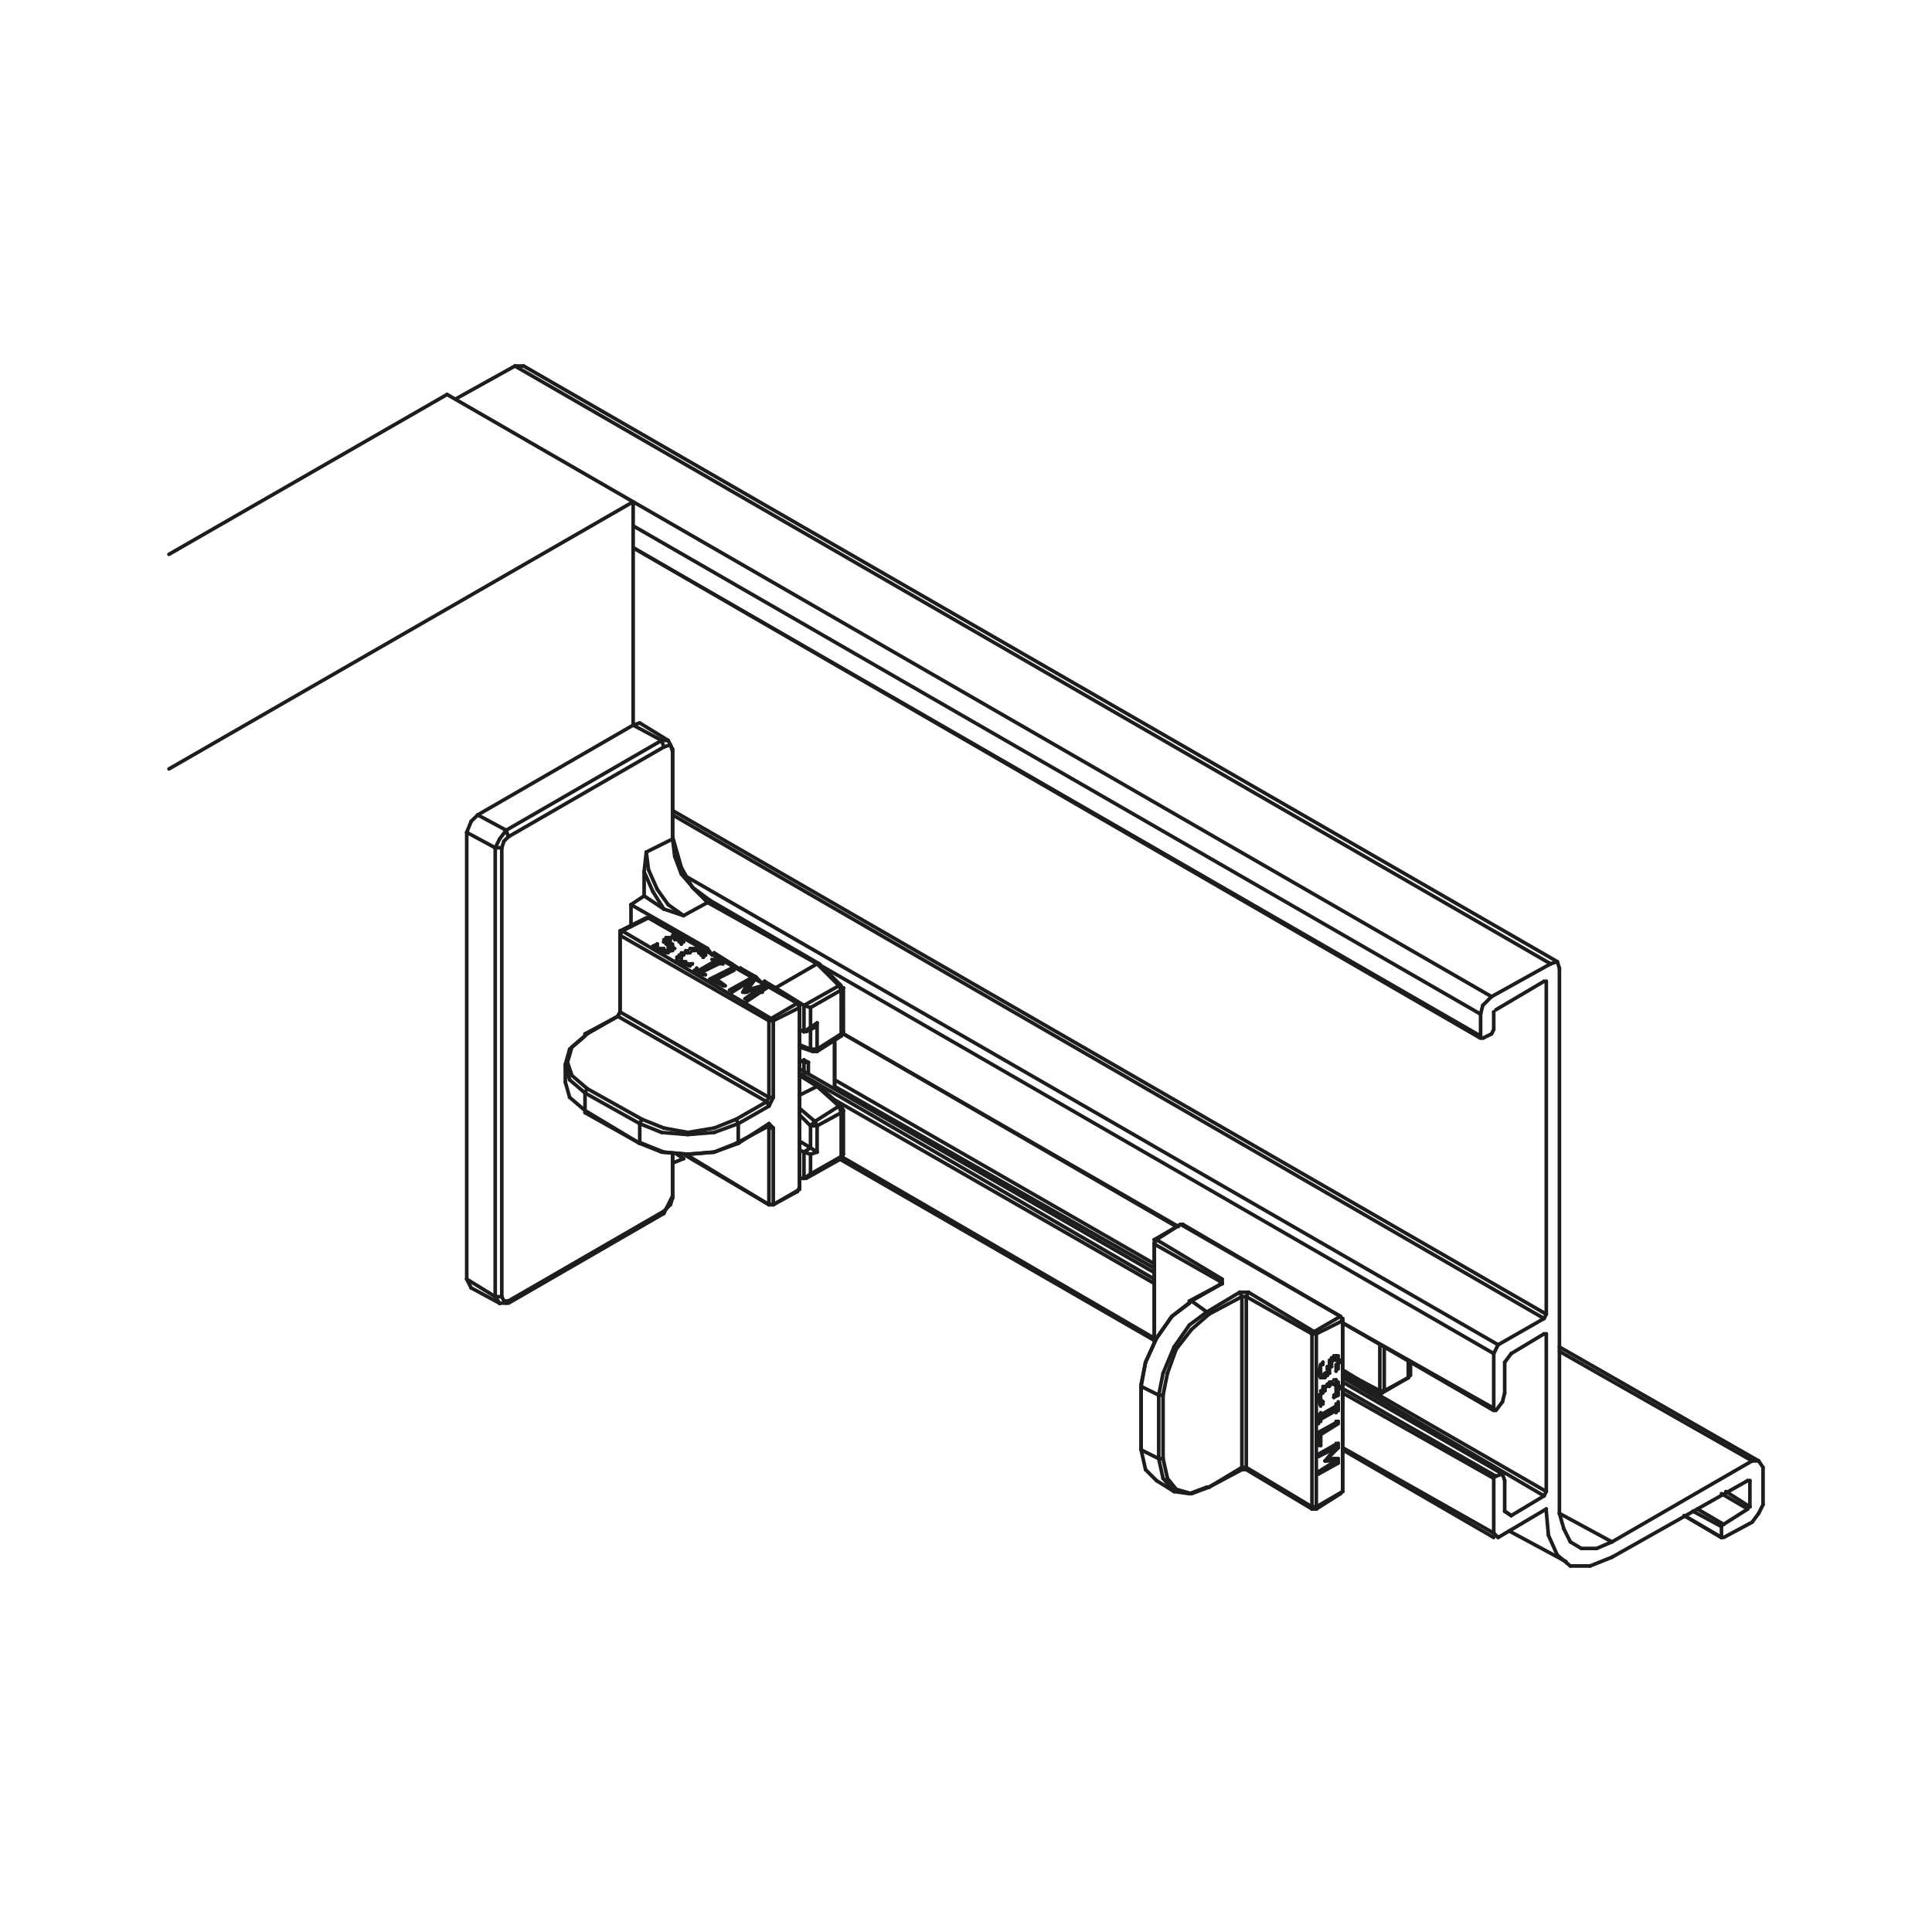 <svg xmlns="http://www.w3.org/2000/svg" width="400" height="400" viewBox="0 0 400 400"><defs><style>.cls-1{fill:none;stroke:#1d1d1b;stroke-linecap:round;stroke-linejoin:round;stroke-width:0.75px;}</style></defs><g id="note"><line class="cls-1" x1="34.98" y1="114.77" x2="92.56" y2="81.67"/><line class="cls-1" x1="141.52" y1="239.89" x2="141.52" y2="239.89"/><line class="cls-1" x1="139.25" y1="240.8" x2="141.52" y2="239.89"/><line class="cls-1" x1="131.09" y1="103.89" x2="131.09" y2="150.13"/><line class="cls-1" x1="34.98" y1="159.2" x2="131.09" y2="103.89"/><line class="cls-1" x1="140.16" y1="238.98" x2="141.52" y2="239.89"/><line class="cls-1" x1="92.56" y1="81.67" x2="131.09" y2="103.89"/><line class="cls-1" x1="96.63" y1="264.83" x2="97.54" y2="266.64"/><line class="cls-1" x1="96.63" y1="264.83" x2="96.63" y2="172.34"/><line class="cls-1" x1="98.9" y1="168.72" x2="97.54" y2="170.07"/><line class="cls-1" x1="97.54" y1="170.07" x2="96.63" y2="172.34"/><line class="cls-1" x1="98.9" y1="168.72" x2="131.09" y2="150.13"/><line class="cls-1" x1="132.45" y1="149.68" x2="131.09" y2="150.13"/><line class="cls-1" x1="136.98" y1="153.3" x2="131.09" y2="150.13"/><line class="cls-1" x1="98.9" y1="168.72" x2="104.8" y2="171.89"/><line class="cls-1" x1="104.8" y1="171.89" x2="136.98" y2="153.3"/><line class="cls-1" x1="102.53" y1="175.52" x2="96.63" y2="172.34"/><line class="cls-1" x1="96.63" y1="264.83" x2="102.53" y2="268.46"/><line class="cls-1" x1="102.53" y1="268.46" x2="102.53" y2="175.52"/><line class="cls-1" x1="139.25" y1="238.98" x2="139.25" y2="248.05"/><line class="cls-1" x1="139.25" y1="248.05" x2="139.25" y2="248.05"/><line class="cls-1" x1="174.16" y1="239.44" x2="174.16" y2="239.44"/><line class="cls-1" x1="174.61" y1="229.92" x2="174.61" y2="229.92"/><line class="cls-1" x1="174.16" y1="230.37" x2="174.16" y2="239.44"/><line class="cls-1" x1="173.7" y1="229.01" x2="173.7" y2="229.01"/><line class="cls-1" x1="169.62" y1="224.93" x2="169.62" y2="224.93"/><line class="cls-1" x1="169.17" y1="224.93" x2="173.7" y2="229.01"/><line class="cls-1" x1="165.54" y1="222.66" x2="169.17" y2="224.93"/><line class="cls-1" x1="174.16" y1="214.05" x2="174.16" y2="214.05"/><line class="cls-1" x1="174.61" y1="204.53" x2="174.61" y2="204.53"/><line class="cls-1" x1="174.16" y1="204.98" x2="174.16" y2="214.05"/><line class="cls-1" x1="173.7" y1="204.08" x2="173.7" y2="204.08"/><line class="cls-1" x1="169.62" y1="199.55" x2="169.62" y2="199.55"/><line class="cls-1" x1="169.17" y1="199.55" x2="173.7" y2="204.08"/><line class="cls-1" x1="146.96" y1="186.39" x2="146.96" y2="186.39"/><line class="cls-1" x1="146.5" y1="186.85" x2="169.17" y2="199.55"/><line class="cls-1" x1="139.25" y1="173.25" x2="139.25" y2="173.25"/><line class="cls-1" x1="139.25" y1="173.7" x2="139.7" y2="177.32"/><line class="cls-1" x1="139.7" y1="177.32" x2="141.06" y2="180.96"/><line class="cls-1" x1="141.06" y1="180.96" x2="143.78" y2="184.13"/><line class="cls-1" x1="143.78" y1="184.13" x2="146.5" y2="186.85"/><line class="cls-1" x1="139.25" y1="155.57" x2="139.25" y2="155.57"/><line class="cls-1" x1="139.25" y1="155.57" x2="139.25" y2="173.7"/><line class="cls-1" x1="136.98" y1="153.3" x2="138.34" y2="153.3"/><line class="cls-1" x1="105.25" y1="173.25" x2="104.8" y2="171.89"/><line class="cls-1" x1="105.25" y1="173.25" x2="137.44" y2="154.66"/><line class="cls-1" x1="137.44" y1="154.66" x2="136.98" y2="153.3"/><line class="cls-1" x1="102.53" y1="175.52" x2="103.44" y2="173.7"/><line class="cls-1" x1="103.44" y1="173.7" x2="104.8" y2="171.89"/><line class="cls-1" x1="103.89" y1="268.46" x2="102.53" y2="268.46"/><line class="cls-1" x1="103.89" y1="268.46" x2="103.89" y2="175.52"/><line class="cls-1" x1="103.89" y1="175.52" x2="102.53" y2="175.52"/><line class="cls-1" x1="103.44" y1="269.82" x2="102.53" y2="268.46"/><line class="cls-1" x1="137.44" y1="251.23" x2="137.44" y2="251.23"/><line class="cls-1" x1="137.44" y1="250.77" x2="105.25" y2="269.36"/><line class="cls-1" x1="105.25" y1="269.36" x2="105.25" y2="269.36"/><line class="cls-1" x1="139.25" y1="248.05" x2="138.8" y2="249.41"/><line class="cls-1" x1="138.8" y1="249.41" x2="137.44" y2="250.77"/><line class="cls-1" x1="103.89" y1="268.46" x2="104.34" y2="269.36"/><line class="cls-1" x1="104.34" y1="269.36" x2="105.25" y2="269.36"/><line class="cls-1" x1="130.64" y1="191.84" x2="130.64" y2="187.3"/><line class="cls-1" x1="130.64" y1="187.3" x2="133.36" y2="185.49"/><line class="cls-1" x1="133.36" y1="185.49" x2="133.36" y2="180.5"/><line class="cls-1" x1="133.81" y1="176.42" x2="133.36" y2="180.5"/><line class="cls-1" x1="133.81" y1="176.42" x2="139.25" y2="173.7"/><line class="cls-1" x1="139.25" y1="155.57" x2="138.8" y2="154.21"/><line class="cls-1" x1="138.8" y1="154.21" x2="137.44" y2="154.66"/><line class="cls-1" x1="105.25" y1="173.25" x2="104.34" y2="174.15"/><line class="cls-1" x1="104.34" y1="174.15" x2="103.89" y2="175.52"/><line class="cls-1" x1="166.45" y1="243.97" x2="165.54" y2="243.97"/><line class="cls-1" x1="174.16" y1="239.44" x2="174.16" y2="239.44"/><line class="cls-1" x1="174.16" y1="230.37" x2="169.17" y2="233.09"/><line class="cls-1" x1="169.17" y1="233.09" x2="169.17" y2="238.53"/><line class="cls-1" x1="169.17" y1="238.53" x2="167.81" y2="238.98"/><line class="cls-1" x1="167.81" y1="243.06" x2="167.81" y2="238.98"/><line class="cls-1" x1="167.81" y1="243.06" x2="174.16" y2="239.44"/><line class="cls-1" x1="173.7" y1="229.01" x2="174.16" y2="230.37"/><line class="cls-1" x1="168.72" y1="232.18" x2="173.7" y2="229.01"/><line class="cls-1" x1="169.17" y1="224.93" x2="165.54" y2="226.74"/><line class="cls-1" x1="165.54" y1="229.47" x2="168.72" y2="232.18"/><line class="cls-1" x1="174.16" y1="214.05" x2="174.16" y2="214.05"/><line class="cls-1" x1="174.16" y1="204.98" x2="167.81" y2="208.61"/><line class="cls-1" x1="167.81" y1="212.69" x2="167.81" y2="208.61"/><line class="cls-1" x1="167.81" y1="212.69" x2="169.17" y2="211.79"/><line class="cls-1" x1="169.17" y1="211.79" x2="169.17" y2="217.22"/><line class="cls-1" x1="169.17" y1="217.22" x2="174.16" y2="214.05"/><line class="cls-1" x1="173.7" y1="204.08" x2="174.16" y2="204.98"/><line class="cls-1" x1="169.17" y1="199.55" x2="160.56" y2="204.53"/><line class="cls-1" x1="160.56" y1="204.53" x2="166.45" y2="208.16"/><line class="cls-1" x1="166.45" y1="208.16" x2="173.7" y2="204.08"/><line class="cls-1" x1="158.29" y1="203.17" x2="158.29" y2="203.17"/><line class="cls-1" x1="160.56" y1="204.53" x2="158.29" y2="203.17"/><line class="cls-1" x1="146.5" y1="186.85" x2="141.52" y2="189.57"/><line class="cls-1" x1="137.44" y1="188.21" x2="141.52" y2="189.57"/><line class="cls-1" x1="137.44" y1="188.21" x2="133.36" y2="185.49"/><line class="cls-1" x1="130.64" y1="187.3" x2="146.5" y2="196.37"/><line class="cls-1" x1="147.41" y1="197.73" x2="146.5" y2="196.37"/><line class="cls-1" x1="147.86" y1="197.27" x2="147.86" y2="197.27"/><line class="cls-1" x1="151.49" y1="199.55" x2="147.86" y2="197.27"/><line class="cls-1" x1="152.85" y1="200.45" x2="151.49" y2="199.55"/><line class="cls-1" x1="153.3" y1="200.45" x2="153.3" y2="200.45"/><line class="cls-1" x1="156.48" y1="202.26" x2="153.3" y2="200.45"/><line class="cls-1" x1="157.84" y1="203.62" x2="156.48" y2="202.26"/><line class="cls-1" x1="133.81" y1="176.42" x2="134.26" y2="180.05"/><line class="cls-1" x1="134.26" y1="180.05" x2="136.07" y2="184.13"/><line class="cls-1" x1="136.07" y1="184.13" x2="138.34" y2="187.3"/><line class="cls-1" x1="138.34" y1="187.3" x2="141.52" y2="189.57"/><line class="cls-1" x1="137.44" y1="188.21" x2="135.17" y2="184.58"/><line class="cls-1" x1="135.17" y1="184.58" x2="133.36" y2="180.5"/><line class="cls-1" x1="146.5" y1="196.82" x2="146.5" y2="196.82"/><line class="cls-1" x1="165.54" y1="236.27" x2="167.81" y2="237.63"/><line class="cls-1" x1="167.81" y1="237.63" x2="167.81" y2="233.09"/><line class="cls-1" x1="167.81" y1="233.09" x2="165.54" y2="230.82"/><line class="cls-1" x1="165.54" y1="216.32" x2="167.81" y2="217.22"/><line class="cls-1" x1="167.81" y1="217.22" x2="167.81" y2="213.15"/><line class="cls-1" x1="166.45" y1="238.53" x2="165.54" y2="238.08"/><line class="cls-1" x1="166.45" y1="243.97" x2="166.45" y2="238.53"/><line class="cls-1" x1="166.45" y1="238.53" x2="166.45" y2="238.53"/><line class="cls-1" x1="167.81" y1="243.06" x2="166.45" y2="243.97"/><line class="cls-1" x1="167.81" y1="237.63" x2="169.17" y2="238.53"/><line class="cls-1" x1="169.17" y1="233.09" x2="167.81" y2="233.09"/><line class="cls-1" x1="168.72" y1="232.18" x2="169.17" y2="233.09"/><line class="cls-1" x1="167.81" y1="237.63" x2="166.45" y2="238.53"/><line class="cls-1" x1="166.45" y1="238.53" x2="167.81" y2="238.98"/><line class="cls-1" x1="167.81" y1="233.09" x2="168.72" y2="232.18"/><line class="cls-1" x1="168.26" y1="217.68" x2="168.26" y2="217.68"/><line class="cls-1" x1="169.17" y1="217.22" x2="169.17" y2="217.22"/><line class="cls-1" x1="167.81" y1="208.61" x2="166.45" y2="208.16"/><line class="cls-1" x1="167.81" y1="217.22" x2="169.17" y2="217.22"/><line class="cls-1" x1="169.17" y1="211.79" x2="168.72" y2="212.69"/><line class="cls-1" x1="166.45" y1="213.6" x2="167.81" y2="212.69"/><line class="cls-1" x1="166.45" y1="213.6" x2="166.45" y2="213.6"/><line class="cls-1" x1="160.56" y1="204.53" x2="160.56" y2="204.53"/><line class="cls-1" x1="165.54" y1="213.15" x2="166.45" y2="213.6"/><line class="cls-1" x1="166.45" y1="213.6" x2="166.45" y2="208.16"/><line class="cls-1" x1="158.29" y1="203.17" x2="158.29" y2="203.17"/><line class="cls-1" x1="147.86" y1="197.73" x2="147.86" y2="197.73"/><line class="cls-1" x1="157.84" y1="203.62" x2="157.84" y2="205.44"/><line class="cls-1" x1="151.49" y1="199.55" x2="151.49" y2="199.55"/><line class="cls-1" x1="156.48" y1="202.26" x2="156.48" y2="202.26"/><line class="cls-1" x1="153.3" y1="200.45" x2="153.3" y2="200.45"/><line class="cls-1" x1="139.25" y1="247.6" x2="139.25" y2="238.98"/><line class="cls-1" x1="174.61" y1="238.98" x2="174.61" y2="229.92"/><line class="cls-1" x1="174.16" y1="229.01" x2="169.62" y2="224.93"/><line class="cls-1" x1="169.62" y1="224.93" x2="165.54" y2="222.66"/><line class="cls-1" x1="174.61" y1="213.6" x2="174.61" y2="204.53"/><line class="cls-1" x1="174.16" y1="204.08" x2="169.62" y2="199.55"/><line class="cls-1" x1="169.62" y1="199.55" x2="146.96" y2="186.39"/><line class="cls-1" x1="141.06" y1="179.6" x2="139.25" y2="173.25"/><line class="cls-1" x1="146.96" y1="186.39" x2="143.33" y2="183.68"/><line class="cls-1" x1="143.33" y1="183.68" x2="141.06" y2="179.6"/><line class="cls-1" x1="139.25" y1="173.25" x2="139.25" y2="155.12"/><line class="cls-1" x1="138.34" y1="153.3" x2="132.45" y2="149.68"/><line class="cls-1" x1="97.54" y1="266.64" x2="103.44" y2="269.82"/><line class="cls-1" x1="105.25" y1="269.82" x2="137.44" y2="251.23"/><line class="cls-1" x1="137.44" y1="251.23" x2="139.25" y2="247.6"/><line class="cls-1" x1="174.16" y1="239.89" x2="174.61" y2="238.98"/><line class="cls-1" x1="174.61" y1="229.92" x2="174.16" y2="229.01"/><line class="cls-1" x1="174.16" y1="214.5" x2="174.61" y2="213.6"/><line class="cls-1" x1="174.61" y1="204.53" x2="174.61" y2="204.53"/><line class="cls-1" x1="139.25" y1="155.12" x2="138.34" y2="153.3"/><line class="cls-1" x1="103.44" y1="269.82" x2="103.44" y2="269.82"/><line class="cls-1" x1="103.44" y1="269.82" x2="103.44" y2="269.82"/><line class="cls-1" x1="103.44" y1="269.82" x2="103.44" y2="269.82"/><line class="cls-1" x1="103.44" y1="269.82" x2="103.44" y2="269.82"/><line class="cls-1" x1="103.89" y1="269.82" x2="103.89" y2="269.82"/><line class="cls-1" x1="104.34" y1="269.82" x2="104.34" y2="269.82"/><line class="cls-1" x1="104.8" y1="269.82" x2="104.8" y2="269.82"/><line class="cls-1" x1="104.8" y1="269.82" x2="104.8" y2="269.82"/><line class="cls-1" x1="166.9" y1="243.97" x2="174.16" y2="239.89"/><line class="cls-1" x1="165.54" y1="216.77" x2="168.26" y2="217.68"/><line class="cls-1" x1="169.17" y1="217.68" x2="174.16" y2="214.5"/><line class="cls-1" x1="166.9" y1="213.6" x2="168.72" y2="212.69"/><line class="cls-1" x1="168.26" y1="217.68" x2="169.17" y2="217.68"/><line class="cls-1" x1="141.97" y1="238.98" x2="159.2" y2="249.41"/><line class="cls-1" x1="128.37" y1="193.65" x2="128.37" y2="209.52"/><line class="cls-1" x1="128.82" y1="192.74" x2="159.65" y2="210.88"/><line class="cls-1" x1="134.26" y1="190.02" x2="128.82" y2="192.74"/><line class="cls-1" x1="128.37" y1="193.65" x2="128.37" y2="193.65"/><line class="cls-1" x1="128.82" y1="192.74" x2="128.37" y2="193.65"/><line class="cls-1" x1="128.37" y1="192.74" x2="128.37" y2="192.74"/><line class="cls-1" x1="134.26" y1="190.02" x2="134.26" y2="190.02"/><line class="cls-1" x1="134.26" y1="190.02" x2="134.26" y2="190.02"/><line class="cls-1" x1="165.54" y1="246.24" x2="165.54" y2="208.61"/><line class="cls-1" x1="160.1" y1="249.41" x2="165.54" y2="246.24"/><line class="cls-1" x1="165.54" y1="208.61" x2="160.1" y2="211.33"/><line class="cls-1" x1="160.1" y1="211.33" x2="160.1" y2="227.2"/><line class="cls-1" x1="159.2" y1="211.33" x2="128.37" y2="193.65"/><line class="cls-1" x1="159.2" y1="249.41" x2="159.2" y2="233.55"/><line class="cls-1" x1="159.2" y1="211.33" x2="159.2" y2="211.33"/><line class="cls-1" x1="159.2" y1="249.41" x2="159.2" y2="249.41"/><line class="cls-1" x1="165.09" y1="207.7" x2="134.26" y2="190.02"/><line class="cls-1" x1="159.65" y1="210.88" x2="165.09" y2="207.7"/><line class="cls-1" x1="165.09" y1="207.7" x2="165.09" y2="207.7"/><line class="cls-1" x1="165.54" y1="208.61" x2="165.54" y2="208.61"/><line class="cls-1" x1="165.54" y1="245.79" x2="165.54" y2="245.79"/><line class="cls-1" x1="165.54" y1="208.61" x2="165.09" y2="207.7"/><line class="cls-1" x1="165.09" y1="246.69" x2="165.09" y2="246.69"/><line class="cls-1" x1="160.1" y1="211.33" x2="160.1" y2="211.33"/><line class="cls-1" x1="160.1" y1="249.41" x2="160.1" y2="249.41"/><line class="cls-1" x1="160.1" y1="211.33" x2="159.2" y2="211.33"/><line class="cls-1" x1="159.2" y1="249.41" x2="160.1" y2="249.41"/><line class="cls-1" x1="165.54" y1="219.94" x2="166.45" y2="219.49"/><line class="cls-1" x1="166.45" y1="219.49" x2="167.36" y2="219.94"/><line class="cls-1" x1="167.36" y1="219.94" x2="167.36" y2="222.21"/><line class="cls-1" x1="172.8" y1="225.39" x2="172.8" y2="215.41"/><line class="cls-1" x1="166.45" y1="219.94" x2="166.45" y2="219.94"/><line class="cls-1" x1="166.45" y1="223.12" x2="166.45" y2="219.94"/><line class="cls-1" x1="166.45" y1="219.94" x2="166.45" y2="219.94"/><line class="cls-1" x1="166.45" y1="219.49" x2="166.45" y2="219.49"/><line class="cls-1" x1="167.36" y1="219.94" x2="166.45" y2="219.94"/><line class="cls-1" x1="152.4" y1="236.72" x2="147.86" y2="238.53"/><line class="cls-1" x1="147.86" y1="238.53" x2="142.42" y2="238.98"/><line class="cls-1" x1="142.42" y1="238.98" x2="137.44" y2="238.53"/><line class="cls-1" x1="137.44" y1="238.53" x2="132.9" y2="236.72"/><line class="cls-1" x1="159.2" y1="233.55" x2="159.2" y2="233.55"/><line class="cls-1" x1="117.04" y1="224.03" x2="117.94" y2="227.2"/><line class="cls-1" x1="117.94" y1="227.2" x2="121.12" y2="229.92"/><line class="cls-1" x1="160.1" y1="233.55" x2="160.1" y2="249.41"/><line class="cls-1" x1="160.1" y1="233.55" x2="159.2" y2="233.55"/><line class="cls-1" x1="132.45" y1="236.72" x2="132.45" y2="232.64"/><line class="cls-1" x1="121.12" y1="229.92" x2="132.45" y2="236.72"/><line class="cls-1" x1="152.85" y1="236.72" x2="159.2" y2="232.64"/><line class="cls-1" x1="132.45" y1="236.72" x2="136.98" y2="238.53"/><line class="cls-1" x1="136.98" y1="238.53" x2="142.42" y2="238.98"/><line class="cls-1" x1="142.42" y1="238.98" x2="147.86" y2="238.53"/><line class="cls-1" x1="147.86" y1="238.53" x2="152.85" y2="236.72"/><line class="cls-1" x1="159.2" y1="232.64" x2="160.1" y2="233.55"/><line class="cls-1" x1="132.9" y1="236.72" x2="132.9" y2="236.72"/><line class="cls-1" x1="132.45" y1="236.72" x2="132.45" y2="236.72"/><line class="cls-1" x1="152.85" y1="236.72" x2="152.85" y2="236.72"/><line class="cls-1" x1="152.4" y1="236.72" x2="152.4" y2="236.72"/><line class="cls-1" x1="121.12" y1="230.37" x2="121.12" y2="230.37"/><line class="cls-1" x1="159.2" y1="232.64" x2="159.2" y2="232.64"/><line class="cls-1" x1="159.2" y1="233.55" x2="159.2" y2="233.55"/><line class="cls-1" x1="152.4" y1="231.73" x2="158.74" y2="228.1"/><line class="cls-1" x1="158.74" y1="228.1" x2="127.91" y2="210.42"/><line class="cls-1" x1="132.9" y1="231.73" x2="137.44" y2="233.55"/><line class="cls-1" x1="137.44" y1="233.55" x2="142.42" y2="234.46"/><line class="cls-1" x1="142.42" y1="234.46" x2="147.86" y2="233.55"/><line class="cls-1" x1="147.86" y1="233.55" x2="152.4" y2="231.73"/><line class="cls-1" x1="121.57" y1="225.39" x2="132.9" y2="231.73"/><line class="cls-1" x1="127.91" y1="210.42" x2="121.57" y2="214.05"/><line class="cls-1" x1="121.57" y1="214.05" x2="118.4" y2="216.77"/><line class="cls-1" x1="118.4" y1="216.77" x2="117.49" y2="219.94"/><line class="cls-1" x1="117.49" y1="219.94" x2="118.4" y2="222.66"/><line class="cls-1" x1="118.4" y1="222.66" x2="121.57" y2="225.39"/><line class="cls-1" x1="121.12" y1="226.29" x2="121.12" y2="229.92"/><line class="cls-1" x1="121.12" y1="226.29" x2="117.94" y2="223.57"/><line class="cls-1" x1="117.94" y1="223.57" x2="117.04" y2="220.4"/><line class="cls-1" x1="117.04" y1="220.4" x2="117.94" y2="217.22"/><line class="cls-1" x1="117.94" y1="217.22" x2="121.12" y2="214.5"/><line class="cls-1" x1="132.45" y1="232.64" x2="121.12" y2="226.29"/><line class="cls-1" x1="128.37" y1="209.52" x2="128.37" y2="209.52"/><line class="cls-1" x1="152.85" y1="232.64" x2="152.85" y2="236.72"/><line class="cls-1" x1="152.85" y1="232.64" x2="147.86" y2="234.46"/><line class="cls-1" x1="147.86" y1="234.46" x2="142.42" y2="234.9"/><line class="cls-1" x1="142.42" y1="234.9" x2="136.98" y2="234.46"/><line class="cls-1" x1="136.98" y1="234.46" x2="132.45" y2="232.64"/><line class="cls-1" x1="159.2" y1="227.2" x2="159.2" y2="211.33"/><line class="cls-1" x1="128.37" y1="209.52" x2="159.2" y2="227.2"/><line class="cls-1" x1="159.2" y1="229.01" x2="152.85" y2="232.64"/><line class="cls-1" x1="159.2" y1="227.2" x2="160.1" y2="227.2"/><line class="cls-1" x1="160.1" y1="227.2" x2="159.2" y2="229.01"/><line class="cls-1" x1="158.74" y1="228.1" x2="159.2" y2="227.2"/><line class="cls-1" x1="159.2" y1="229.01" x2="158.74" y2="228.1"/><line class="cls-1" x1="127.91" y1="210.42" x2="128.37" y2="209.52"/><line class="cls-1" x1="152.85" y1="232.64" x2="152.4" y2="231.73"/><line class="cls-1" x1="127.91" y1="210.42" x2="127.91" y2="210.42"/><line class="cls-1" x1="132.45" y1="232.64" x2="132.9" y2="231.73"/><line class="cls-1" x1="121.57" y1="214.05" x2="121.57" y2="214.05"/><line class="cls-1" x1="121.12" y1="214.05" x2="121.12" y2="214.05"/><line class="cls-1" x1="121.12" y1="226.29" x2="121.57" y2="225.39"/><line class="cls-1" x1="142.88" y1="199.99" x2="141.06" y2="199.55"/><line class="cls-1" x1="141.06" y1="199.55" x2="141.06" y2="199.55"/><line class="cls-1" x1="140.61" y1="199.09" x2="140.61" y2="199.09"/><line class="cls-1" x1="140.61" y1="199.09" x2="140.61" y2="199.09"/><line class="cls-1" x1="140.16" y1="198.63" x2="140.16" y2="198.63"/><line class="cls-1" x1="140.16" y1="198.18" x2="140.16" y2="198.18"/><line class="cls-1" x1="140.16" y1="198.18" x2="140.16" y2="198.18"/><line class="cls-1" x1="140.61" y1="197.73" x2="140.61" y2="197.73"/><line class="cls-1" x1="141.06" y1="197.27" x2="141.06" y2="197.27"/><line class="cls-1" x1="141.52" y1="197.27" x2="141.52" y2="197.27"/><line class="cls-1" x1="141.97" y1="196.82" x2="141.97" y2="196.82"/><line class="cls-1" x1="142.42" y1="196.82" x2="142.42" y2="196.82"/><line class="cls-1" x1="142.88" y1="196.37" x2="142.88" y2="196.37"/><line class="cls-1" x1="143.33" y1="196.37" x2="143.33" y2="196.37"/><line class="cls-1" x1="143.78" y1="196.37" x2="143.78" y2="196.37"/><line class="cls-1" x1="144.24" y1="196.37" x2="144.24" y2="196.37"/><line class="cls-1" x1="144.69" y1="196.82" x2="144.69" y2="196.82"/><line class="cls-1" x1="145.14" y1="196.82" x2="145.14" y2="196.82"/><line class="cls-1" x1="145.6" y1="196.82" x2="145.6" y2="196.82"/><line class="cls-1" x1="145.6" y1="197.27" x2="145.6" y2="197.27"/><line class="cls-1" x1="145.6" y1="197.27" x2="145.6" y2="197.27"/><line class="cls-1" x1="146.05" y1="197.27" x2="146.05" y2="197.27"/><line class="cls-1" x1="146.05" y1="197.73" x2="146.05" y2="197.73"/><line class="cls-1" x1="146.05" y1="197.73" x2="146.05" y2="197.73"/><line class="cls-1" x1="146.05" y1="197.73" x2="146.05" y2="197.73"/><line class="cls-1" x1="146.05" y1="197.73" x2="146.05" y2="197.73"/><line class="cls-1" x1="145.6" y1="198.18" x2="145.6" y2="198.18"/><line class="cls-1" x1="145.6" y1="198.18" x2="145.6" y2="198.18"/><line class="cls-1" x1="145.6" y1="198.18" x2="145.6" y2="198.18"/><line class="cls-1" x1="145.6" y1="198.18" x2="145.6" y2="198.18"/><line class="cls-1" x1="145.6" y1="197.73" x2="145.6" y2="197.73"/><line class="cls-1" x1="145.6" y1="197.73" x2="145.6" y2="197.73"/><line class="cls-1" x1="145.14" y1="197.73" x2="145.14" y2="197.73"/><line class="cls-1" x1="145.14" y1="197.27" x2="145.14" y2="197.27"/><line class="cls-1" x1="145.14" y1="197.27" x2="145.14" y2="197.27"/><line class="cls-1" x1="144.69" y1="197.27" x2="144.69" y2="197.27"/><line class="cls-1" x1="144.69" y1="197.27" x2="144.69" y2="197.27"/><line class="cls-1" x1="144.24" y1="196.82" x2="144.24" y2="196.82"/><line class="cls-1" x1="143.78" y1="196.82" x2="143.78" y2="196.82"/><line class="cls-1" x1="143.33" y1="196.82" x2="143.33" y2="196.82"/><line class="cls-1" x1="143.33" y1="196.82" x2="143.33" y2="196.82"/><line class="cls-1" x1="142.88" y1="197.27" x2="142.88" y2="197.27"/><line class="cls-1" x1="142.42" y1="197.27" x2="142.42" y2="197.27"/><line class="cls-1" x1="141.97" y1="197.27" x2="141.97" y2="197.27"/><line class="cls-1" x1="141.52" y1="197.73" x2="141.52" y2="197.73"/><line class="cls-1" x1="141.06" y1="197.73" x2="141.06" y2="197.73"/><line class="cls-1" x1="141.06" y1="198.18" x2="141.06" y2="198.18"/><line class="cls-1" x1="141.06" y1="198.18" x2="141.06" y2="198.18"/><line class="cls-1" x1="141.06" y1="198.63" x2="141.06" y2="198.63"/><line class="cls-1" x1="141.06" y1="198.63" x2="141.06" y2="198.63"/><line class="cls-1" x1="141.06" y1="199.09" x2="141.06" y2="199.09"/><line class="cls-1" x1="141.52" y1="199.09" x2="141.52" y2="199.09"/><line class="cls-1" x1="141.97" y1="199.09" x2="141.97" y2="199.09"/><line class="cls-1" x1="141.97" y1="199.55" x2="141.97" y2="199.55"/><line class="cls-1" x1="142.42" y1="199.55" x2="142.42" y2="199.55"/><line class="cls-1" x1="142.42" y1="199.55" x2="142.42" y2="199.55"/><line class="cls-1" x1="142.88" y1="199.55" x2="142.88" y2="199.55"/><line class="cls-1" x1="142.88" y1="199.55" x2="142.88" y2="199.55"/><line class="cls-1" x1="143.33" y1="199.55" x2="143.33" y2="199.55"/><line class="cls-1" x1="143.33" y1="199.55" x2="143.33" y2="199.55"/><line class="cls-1" x1="143.33" y1="199.55" x2="143.33" y2="199.55"/><line class="cls-1" x1="143.33" y1="199.55" x2="143.33" y2="199.55"/><line class="cls-1" x1="140.16" y1="199.09" x2="140.16" y2="199.09"/><line class="cls-1" x1="140.16" y1="198.63" x2="140.16" y2="198.63"/><line class="cls-1" x1="140.16" y1="198.63" x2="140.16" y2="198.63"/><line class="cls-1" x1="140.16" y1="198.63" x2="140.16" y2="198.63"/><line class="cls-1" x1="140.61" y1="198.18" x2="140.61" y2="198.18"/><line class="cls-1" x1="141.06" y1="197.73" x2="141.06" y2="197.73"/><line class="cls-1" x1="141.52" y1="197.73" x2="141.52" y2="197.73"/><line class="cls-1" x1="141.97" y1="197.27" x2="141.97" y2="197.27"/><line class="cls-1" x1="142.42" y1="197.27" x2="142.42" y2="197.27"/><line class="cls-1" x1="142.42" y1="197.27" x2="142.42" y2="197.27"/><line class="cls-1" x1="144.69" y1="197.27" x2="144.69" y2="197.27"/><line class="cls-1" x1="145.14" y1="197.27" x2="145.14" y2="197.27"/><line class="cls-1" x1="145.14" y1="197.27" x2="145.14" y2="197.27"/><line class="cls-1" x1="145.6" y1="197.73" x2="145.6" y2="197.73"/><line class="cls-1" x1="145.6" y1="197.73" x2="145.6" y2="197.73"/><line class="cls-1" x1="145.6" y1="197.73" x2="145.6" y2="197.73"/><line class="cls-1" x1="146.05" y1="197.73" x2="146.05" y2="197.73"/><line class="cls-1" x1="146.05" y1="197.73" x2="146.05" y2="197.73"/><line class="cls-1" x1="141.06" y1="199.09" x2="141.06" y2="199.09"/><line class="cls-1" x1="141.06" y1="199.09" x2="141.06" y2="199.09"/><line class="cls-1" x1="141.06" y1="199.09" x2="141.06" y2="199.09"/><line class="cls-1" x1="141.06" y1="199.55" x2="141.06" y2="199.55"/><line class="cls-1" x1="141.52" y1="199.55" x2="141.52" y2="199.55"/><line class="cls-1" x1="141.52" y1="199.55" x2="141.52" y2="199.55"/><line class="cls-1" x1="146.05" y1="201.81" x2="146.05" y2="201.81"/><line class="cls-1" x1="145.6" y1="201.81" x2="143.78" y2="200.9"/><line class="cls-1" x1="143.78" y1="200.9" x2="143.78" y2="200.9"/><line class="cls-1" x1="144.24" y1="200.45" x2="144.24" y2="200.45"/><line class="cls-1" x1="144.24" y1="201.36" x2="144.24" y2="200.45"/><line class="cls-1" x1="144.69" y1="200.9" x2="147.86" y2="199.09"/><line class="cls-1" x1="144.69" y1="201.36" x2="144.69" y2="201.36"/><line class="cls-1" x1="147.86" y1="199.09" x2="147.86" y2="199.09"/><line class="cls-1" x1="147.86" y1="199.55" x2="147.86" y2="199.55"/><line class="cls-1" x1="147.41" y1="198.63" x2="147.41" y2="198.63"/><line class="cls-1" x1="147.86" y1="198.63" x2="149.68" y2="199.55"/><line class="cls-1" x1="147.86" y1="199.09" x2="147.86" y2="199.09"/><line class="cls-1" x1="149.68" y1="199.55" x2="149.68" y2="199.55"/><line class="cls-1" x1="149.22" y1="199.55" x2="149.22" y2="199.55"/><line class="cls-1" x1="148.77" y1="199.55" x2="145.14" y2="201.36"/><line class="cls-1" x1="145.14" y1="201.36" x2="146.05" y2="201.81"/><line class="cls-1" x1="145.14" y1="201.81" x2="145.14" y2="201.81"/><line class="cls-1" x1="144.69" y1="201.36" x2="147.86" y2="199.55"/><line class="cls-1" x1="147.86" y1="199.09" x2="148.77" y2="199.55"/><line class="cls-1" x1="150.13" y1="204.08" x2="150.13" y2="204.08"/><line class="cls-1" x1="149.68" y1="204.08" x2="146.96" y2="202.72"/><line class="cls-1" x1="146.96" y1="202.72" x2="151.49" y2="200.45"/><line class="cls-1" x1="151.49" y1="200.45" x2="151.49" y2="200.45"/><line class="cls-1" x1="151.49" y1="200.9" x2="151.49" y2="200.9"/><line class="cls-1" x1="151.95" y1="200.9" x2="148.32" y2="202.72"/><line class="cls-1" x1="148.32" y1="202.72" x2="150.13" y2="204.08"/><line class="cls-1" x1="148.32" y1="203.17" x2="148.32" y2="203.17"/><line class="cls-1" x1="147.41" y1="203.17" x2="151.49" y2="200.9"/><line class="cls-1" x1="151.49" y1="200.9" x2="151.49" y2="200.9"/><line class="cls-1" x1="148.32" y1="203.17" x2="149.68" y2="204.08"/><line class="cls-1" x1="158.74" y1="204.53" x2="154.66" y2="207.25"/><line class="cls-1" x1="154.66" y1="207.25" x2="154.66" y2="207.25"/><line class="cls-1" x1="154.21" y1="206.8" x2="157.38" y2="204.53"/><line class="cls-1" x1="157.38" y1="204.53" x2="154.21" y2="205.44"/><line class="cls-1" x1="157.38" y1="205.44" x2="157.38" y2="204.53"/><line class="cls-1" x1="154.21" y1="205.44" x2="154.21" y2="205.44"/><line class="cls-1" x1="153.76" y1="205.44" x2="155.12" y2="203.17"/><line class="cls-1" x1="155.12" y1="203.17" x2="151.49" y2="205.44"/><line class="cls-1" x1="155.12" y1="203.62" x2="155.12" y2="203.62"/><line class="cls-1" x1="151.49" y1="205.44" x2="151.49" y2="205.44"/><line class="cls-1" x1="151.04" y1="204.98" x2="155.12" y2="202.72"/><line class="cls-1" x1="155.12" y1="202.72" x2="156.02" y2="203.17"/><line class="cls-1" x1="155.12" y1="203.17" x2="155.12" y2="203.17"/><line class="cls-1" x1="156.02" y1="203.17" x2="154.66" y2="204.98"/><line class="cls-1" x1="154.66" y1="204.98" x2="157.84" y2="204.08"/><line class="cls-1" x1="154.66" y1="205.44" x2="154.66" y2="205.44"/><line class="cls-1" x1="157.84" y1="204.08" x2="158.74" y2="204.53"/><line class="cls-1" x1="157.84" y1="204.98" x2="157.84" y2="204.08"/><line class="cls-1" x1="154.66" y1="207.25" x2="157.38" y2="205.44"/><line class="cls-1" x1="154.21" y1="205.44" x2="155.12" y2="203.62"/><line class="cls-1" x1="151.49" y1="205.44" x2="155.12" y2="203.17"/><line class="cls-1" x1="155.12" y1="203.17" x2="155.12" y2="203.17"/><line class="cls-1" x1="157.38" y1="204.98" x2="157.38" y2="204.98"/><line class="cls-1" x1="157.84" y1="204.98" x2="157.84" y2="204.98"/><line class="cls-1" x1="141.06" y1="195.46" x2="141.06" y2="195.46"/><line class="cls-1" x1="141.06" y1="195.01" x2="141.06" y2="195.01"/><line class="cls-1" x1="140.61" y1="195.01" x2="140.61" y2="195.01"/><line class="cls-1" x1="140.61" y1="194.56" x2="140.61" y2="194.56"/><line class="cls-1" x1="140.16" y1="194.56" x2="140.16" y2="194.56"/><line class="cls-1" x1="139.7" y1="194.56" x2="139.7" y2="194.56"/><line class="cls-1" x1="139.25" y1="194.1" x2="139.25" y2="194.1"/><line class="cls-1" x1="139.25" y1="194.1" x2="139.25" y2="194.1"/><line class="cls-1" x1="138.8" y1="194.56" x2="138.8" y2="194.56"/><line class="cls-1" x1="138.34" y1="194.56" x2="138.34" y2="194.56"/><line class="cls-1" x1="138.34" y1="194.56" x2="138.34" y2="194.56"/><line class="cls-1" x1="138.34" y1="195.01" x2="138.34" y2="195.01"/><line class="cls-1" x1="138.8" y1="195.01" x2="138.8" y2="195.01"/><line class="cls-1" x1="138.8" y1="195.46" x2="138.8" y2="195.46"/><line class="cls-1" x1="138.8" y1="195.46" x2="138.8" y2="195.46"/><line class="cls-1" x1="139.25" y1="195.46" x2="139.25" y2="195.46"/><line class="cls-1" x1="139.25" y1="195.91" x2="139.25" y2="195.91"/><line class="cls-1" x1="139.25" y1="195.91" x2="139.25" y2="195.91"/><line class="cls-1" x1="139.7" y1="196.37" x2="139.7" y2="196.37"/><line class="cls-1" x1="139.25" y1="196.37" x2="139.25" y2="196.37"/><line class="cls-1" x1="139.25" y1="196.82" x2="139.25" y2="196.82"/><line class="cls-1" x1="138.8" y1="196.82" x2="138.8" y2="196.82"/><line class="cls-1" x1="138.34" y1="196.82" x2="138.34" y2="196.82"/><line class="cls-1" x1="138.34" y1="197.27" x2="138.34" y2="197.27"/><line class="cls-1" x1="137.89" y1="197.27" x2="137.89" y2="197.27"/><line class="cls-1" x1="137.44" y1="197.27" x2="137.44" y2="197.27"/><line class="cls-1" x1="136.98" y1="196.82" x2="136.98" y2="196.82"/><line class="cls-1" x1="136.53" y1="196.82" x2="136.53" y2="196.82"/><line class="cls-1" x1="136.53" y1="196.82" x2="135.17" y2="195.91"/><line class="cls-1" x1="135.17" y1="195.91" x2="136.07" y2="195.46"/><line class="cls-1" x1="136.07" y1="195.46" x2="136.07" y2="195.46"/><line class="cls-1" x1="136.07" y1="195.91" x2="136.07" y2="195.91"/><line class="cls-1" x1="136.07" y1="195.46" x2="136.07" y2="195.46"/><line class="cls-1" x1="136.07" y1="195.46" x2="136.07" y2="195.46"/><line class="cls-1" x1="136.07" y1="195.91" x2="136.07" y2="195.91"/><line class="cls-1" x1="136.53" y1="196.37" x2="136.53" y2="196.37"/><line class="cls-1" x1="136.98" y1="196.37" x2="136.98" y2="196.37"/><line class="cls-1" x1="137.44" y1="196.37" x2="137.44" y2="196.37"/><line class="cls-1" x1="137.44" y1="196.82" x2="137.44" y2="196.82"/><line class="cls-1" x1="137.89" y1="196.82" x2="137.89" y2="196.82"/><line class="cls-1" x1="138.34" y1="196.37" x2="138.34" y2="196.37"/><line class="cls-1" x1="138.8" y1="196.37" x2="138.8" y2="196.37"/><line class="cls-1" x1="138.8" y1="196.37" x2="138.8" y2="196.37"/><line class="cls-1" x1="138.8" y1="195.91" x2="138.8" y2="195.91"/><line class="cls-1" x1="138.34" y1="195.91" x2="138.34" y2="195.91"/><line class="cls-1" x1="138.34" y1="195.91" x2="138.34" y2="195.91"/><line class="cls-1" x1="138.34" y1="195.46" x2="138.34" y2="195.46"/><line class="cls-1" x1="138.34" y1="195.46" x2="138.34" y2="195.46"/><line class="cls-1" x1="137.89" y1="195.46" x2="137.89" y2="195.46"/><line class="cls-1" x1="137.89" y1="195.01" x2="137.89" y2="195.01"/><line class="cls-1" x1="137.89" y1="195.01" x2="137.89" y2="195.01"/><line class="cls-1" x1="137.44" y1="195.01" x2="137.44" y2="195.01"/><line class="cls-1" x1="137.44" y1="194.56" x2="137.44" y2="194.56"/><line class="cls-1" x1="137.89" y1="194.56" x2="137.89" y2="194.56"/><line class="cls-1" x1="137.89" y1="194.56" x2="137.89" y2="194.56"/><line class="cls-1" x1="137.89" y1="194.1" x2="137.89" y2="194.1"/><line class="cls-1" x1="138.34" y1="194.1" x2="138.34" y2="194.1"/><line class="cls-1" x1="138.8" y1="194.1" x2="138.8" y2="194.1"/><line class="cls-1" x1="139.25" y1="193.65" x2="140.16" y2="194.1"/><line class="cls-1" x1="140.16" y1="194.1" x2="140.16" y2="194.1"/><line class="cls-1" x1="140.61" y1="194.1" x2="140.61" y2="194.1"/><line class="cls-1" x1="141.06" y1="194.56" x2="141.06" y2="194.56"/><line class="cls-1" x1="141.06" y1="194.56" x2="141.06" y2="194.56"/><line class="cls-1" x1="141.52" y1="195.01" x2="141.52" y2="195.01"/><line class="cls-1" x1="136.07" y1="195.91" x2="136.07" y2="195.91"/><line class="cls-1" x1="141.52" y1="195.01" x2="141.52" y2="195.01"/><line class="cls-1" x1="141.06" y1="195.46" x2="141.06" y2="195.46"/><line class="cls-1" x1="138.34" y1="195.46" x2="138.34" y2="195.46"/><line class="cls-1" x1="138.34" y1="195.46" x2="138.34" y2="195.46"/><line class="cls-1" x1="138.8" y1="195.46" x2="138.8" y2="195.46"/><line class="cls-1" x1="138.8" y1="195.91" x2="138.8" y2="195.91"/><line class="cls-1" x1="138.8" y1="195.91" x2="138.8" y2="195.91"/><line class="cls-1" x1="139.25" y1="195.91" x2="139.25" y2="195.91"/><line class="cls-1" x1="139.25" y1="196.37" x2="139.25" y2="196.37"/><line class="cls-1" x1="139.25" y1="196.37" x2="139.25" y2="196.37"/><line class="cls-1" x1="135.62" y1="195.91" x2="135.62" y2="195.91"/><line class="cls-1" x1="136.07" y1="195.91" x2="136.07" y2="195.91"/><line class="cls-1" x1="136.07" y1="195.91" x2="136.07" y2="195.91"/><line class="cls-1" x1="136.07" y1="195.91" x2="136.07" y2="195.91"/><line class="cls-1" x1="136.07" y1="196.37" x2="136.07" y2="196.37"/><line class="cls-1" x1="136.53" y1="196.82" x2="136.53" y2="196.82"/><line class="cls-1" x1="138.34" y1="196.82" x2="138.34" y2="196.82"/><line class="cls-1" x1="138.8" y1="196.82" x2="138.8" y2="196.82"/><line class="cls-1" x1="138.8" y1="196.82" x2="138.8" y2="196.82"/><line class="cls-1" x1="138.8" y1="196.82" x2="138.8" y2="196.82"/><line class="cls-1" x1="137.44" y1="195.01" x2="137.44" y2="195.01"/><line class="cls-1" x1="137.44" y1="195.01" x2="137.44" y2="195.01"/><line class="cls-1" x1="137.44" y1="195.01" x2="137.44" y2="195.01"/><line class="cls-1" x1="137.89" y1="195.01" x2="137.89" y2="195.01"/><line class="cls-1" x1="137.89" y1="195.01" x2="137.89" y2="195.01"/><line class="cls-1" x1="137.89" y1="194.56" x2="137.89" y2="194.56"/><line class="cls-1" x1="138.34" y1="194.56" x2="138.34" y2="194.56"/><line class="cls-1" x1="138.34" y1="194.56" x2="138.34" y2="194.56"/><line class="cls-1" x1="140.16" y1="194.56" x2="140.16" y2="194.56"/><line class="cls-1" x1="140.61" y1="194.56" x2="140.61" y2="194.56"/><line class="cls-1" x1="140.61" y1="194.56" x2="140.61" y2="194.56"/><line class="cls-1" x1="141.06" y1="195.01" x2="141.06" y2="195.01"/><line class="cls-1" x1="141.06" y1="195.01" x2="141.06" y2="195.01"/><line class="cls-1" x1="141.52" y1="195.01" x2="141.52" y2="195.01"/><line class="cls-1" x1="141.52" y1="238.98" x2="159.2" y2="249.41"/><line class="cls-1" x1="133.81" y1="190.02" x2="128.37" y2="192.74"/><line class="cls-1" x1="165.09" y1="207.7" x2="134.26" y2="190.02"/><line class="cls-1" x1="128.37" y1="192.74" x2="128.37" y2="192.74"/><line class="cls-1" x1="134.26" y1="190.02" x2="134.26" y2="190.02"/><line class="cls-1" x1="165.54" y1="245.79" x2="165.54" y2="208.16"/><line class="cls-1" x1="165.54" y1="208.16" x2="165.54" y2="208.16"/><line class="cls-1" x1="165.09" y1="246.69" x2="165.54" y2="245.79"/><line class="cls-1" x1="160.1" y1="249.41" x2="165.09" y2="246.69"/><line class="cls-1" x1="159.2" y1="249.41" x2="160.1" y2="249.41"/><line class="cls-1" x1="165.54" y1="219.94" x2="166.45" y2="219.49"/><line class="cls-1" x1="166.45" y1="219.49" x2="166.45" y2="219.49"/><line class="cls-1" x1="166.45" y1="219.49" x2="166.45" y2="219.49"/><line class="cls-1" x1="166.45" y1="219.49" x2="166.45" y2="219.49"/><line class="cls-1" x1="166.45" y1="219.49" x2="166.45" y2="219.49"/><line class="cls-1" x1="172.8" y1="225.39" x2="172.8" y2="215.41"/><line class="cls-1" x1="128.37" y1="193.2" x2="128.37" y2="209.52"/><line class="cls-1" x1="117.04" y1="220.4" x2="117.04" y2="224.03"/><line class="cls-1" x1="121.12" y1="230.37" x2="132.45" y2="236.72"/><line class="cls-1" x1="152.4" y1="236.72" x2="159.2" y2="233.09"/><line class="cls-1" x1="159.2" y1="233.09" x2="159.2" y2="233.09"/><line class="cls-1" x1="159.2" y1="233.09" x2="159.2" y2="233.09"/><line class="cls-1" x1="159.2" y1="233.09" x2="159.2" y2="233.09"/><line class="cls-1" x1="159.2" y1="233.09" x2="159.2" y2="233.09"/><line class="cls-1" x1="128.37" y1="209.52" x2="127.91" y2="210.42"/><line class="cls-1" x1="127.91" y1="210.42" x2="121.12" y2="214.05"/><line class="cls-1" x1="141.06" y1="198.18" x2="141.06" y2="199.09"/><line class="cls-1" x1="138.34" y1="194.56" x2="138.34" y2="195.46"/><line class="cls-1" x1="138.8" y1="196.82" x2="138.8" y2="195.91"/><line class="cls-1" x1="322.86" y1="313.33" x2="322.86" y2="200.45"/><line class="cls-1" x1="333.74" y1="319.23" x2="330.57" y2="320.59"/><line class="cls-1" x1="330.57" y1="320.59" x2="327.4" y2="320.59"/><line class="cls-1" x1="327.4" y1="320.59" x2="325.12" y2="319.23"/><line class="cls-1" x1="325.12" y1="319.23" x2="323.77" y2="316.51"/><line class="cls-1" x1="323.77" y1="316.51" x2="322.86" y2="313.33"/><line class="cls-1" x1="333.74" y1="322.4" x2="361.85" y2="306.54"/><line class="cls-1" x1="322.86" y1="313.33" x2="333.74" y2="319.23"/><line class="cls-1" x1="311.53" y1="312.88" x2="312.88" y2="313.79"/><line class="cls-1" x1="311.53" y1="312.88" x2="311.53" y2="306.54"/><line class="cls-1" x1="312.88" y1="313.79" x2="311.53" y2="312.88"/><line class="cls-1" x1="141.97" y1="181.41" x2="310.17" y2="278.42"/><line class="cls-1" x1="309.26" y1="280.24" x2="309.26" y2="291.57"/><line class="cls-1" x1="310.17" y1="278.42" x2="309.26" y2="280.24"/><line class="cls-1" x1="309.26" y1="280.24" x2="170.08" y2="199.99"/><line class="cls-1" x1="174.16" y1="239.44" x2="238.99" y2="277.07"/><line class="cls-1" x1="277.98" y1="299.73" x2="309.26" y2="317.41"/><line class="cls-1" x1="310.17" y1="318.32" x2="320.14" y2="312.42"/><line class="cls-1" x1="309.26" y1="317.41" x2="310.17" y2="318.32"/><line class="cls-1" x1="312.88" y1="280.24" x2="319.68" y2="276.16"/><line class="cls-1" x1="311.53" y1="282.05" x2="312.88" y2="280.24"/><line class="cls-1" x1="311.53" y1="288.4" x2="311.53" y2="282.05"/><line class="cls-1" x1="309.71" y1="292.03" x2="311.07" y2="290.22"/><line class="cls-1" x1="311.07" y1="290.22" x2="311.53" y2="288.4"/><line class="cls-1" x1="311.53" y1="306.54" x2="311.07" y2="305.17"/><line class="cls-1" x1="311.07" y1="305.17" x2="309.71" y2="305.63"/><line class="cls-1" x1="309.71" y1="305.63" x2="277.98" y2="287.49"/><line class="cls-1" x1="238.99" y1="264.83" x2="165.54" y2="222.21"/><line class="cls-1" x1="362.76" y1="302.46" x2="333.74" y2="319.23"/><line class="cls-1" x1="365.02" y1="303.82" x2="364.11" y2="302.46"/><line class="cls-1" x1="364.11" y1="302.46" x2="362.76" y2="302.46"/><line class="cls-1" x1="362.76" y1="302.46" x2="322.86" y2="279.79"/><line class="cls-1" x1="365.02" y1="311.52" x2="365.02" y2="303.82"/><line class="cls-1" x1="362.76" y1="315.15" x2="364.11" y2="313.33"/><line class="cls-1" x1="364.11" y1="313.33" x2="365.02" y2="311.52"/><line class="cls-1" x1="321.04" y1="199.55" x2="308.81" y2="206.34"/><line class="cls-1" x1="322.86" y1="200.45" x2="322.41" y2="199.09"/><line class="cls-1" x1="322.41" y1="199.09" x2="321.04" y2="199.55"/><line class="cls-1" x1="106.61" y1="75.78" x2="94.37" y2="82.58"/><line class="cls-1" x1="321.04" y1="199.55" x2="106.61" y2="75.78"/><line class="cls-1" x1="106.61" y1="75.78" x2="108.42" y2="75.78"/><line class="cls-1" x1="131.09" y1="103.89" x2="308.81" y2="206.34"/><line class="cls-1" x1="306.54" y1="209.97" x2="306.54" y2="214.5"/><line class="cls-1" x1="308.81" y1="206.34" x2="306.99" y2="208.16"/><line class="cls-1" x1="306.99" y1="208.16" x2="306.54" y2="209.97"/><line class="cls-1" x1="306.54" y1="209.97" x2="131.09" y2="108.87"/><line class="cls-1" x1="362.3" y1="306.54" x2="362.3" y2="311.97"/><line class="cls-1" x1="362.3" y1="306.54" x2="362.3" y2="306.54"/><line class="cls-1" x1="361.85" y1="306.54" x2="361.85" y2="306.54"/><line class="cls-1" x1="172.8" y1="223.57" x2="238.99" y2="261.65"/><line class="cls-1" x1="278.43" y1="284.78" x2="320.14" y2="308.8"/><line class="cls-1" x1="319.68" y1="309.71" x2="312.88" y2="313.79"/><line class="cls-1" x1="319.68" y1="309.71" x2="277.98" y2="285.23"/><line class="cls-1" x1="238.99" y1="262.56" x2="172.8" y2="224.93"/><line class="cls-1" x1="320.14" y1="308.8" x2="319.68" y2="309.71"/><line class="cls-1" x1="139.25" y1="167.81" x2="320.14" y2="272.08"/><line class="cls-1" x1="319.68" y1="272.98" x2="310.17" y2="278.42"/><line class="cls-1" x1="319.68" y1="272.98" x2="139.25" y2="168.72"/><line class="cls-1" x1="320.14" y1="272.08" x2="319.68" y2="272.98"/><line class="cls-1" x1="309.71" y1="209.06" x2="319.68" y2="203.17"/><line class="cls-1" x1="309.26" y1="209.52" x2="309.26" y2="209.52"/><line class="cls-1" x1="320.14" y1="276.16" x2="320.14" y2="308.8"/><line class="cls-1" x1="320.14" y1="276.16" x2="320.14" y2="276.16"/><line class="cls-1" x1="319.68" y1="276.16" x2="319.68" y2="276.16"/><line class="cls-1" x1="348.7" y1="313.79" x2="356.41" y2="318.32"/><line class="cls-1" x1="356.86" y1="318.32" x2="362.76" y2="315.15"/><line class="cls-1" x1="356.41" y1="318.32" x2="356.41" y2="318.32"/><line class="cls-1" x1="351.42" y1="312.42" x2="356.86" y2="315.6"/><line class="cls-1" x1="356.41" y1="316.06" x2="356.41" y2="318.32"/><line class="cls-1" x1="356.86" y1="315.6" x2="356.86" y2="315.6"/><line class="cls-1" x1="356.41" y1="316.06" x2="350.51" y2="312.88"/><line class="cls-1" x1="320.14" y1="312.88" x2="320.59" y2="317.87"/><line class="cls-1" x1="320.59" y1="317.87" x2="322.41" y2="321.95"/><line class="cls-1" x1="322.41" y1="321.95" x2="325.12" y2="324.22"/><line class="cls-1" x1="325.12" y1="324.22" x2="329.2" y2="324.22"/><line class="cls-1" x1="329.2" y1="324.22" x2="333.74" y2="322.4"/><line class="cls-1" x1="320.14" y1="312.88" x2="320.14" y2="312.88"/><line class="cls-1" x1="320.14" y1="312.42" x2="320.14" y2="312.42"/><line class="cls-1" x1="309.26" y1="306.08" x2="309.26" y2="317.41"/><line class="cls-1" x1="309.71" y1="305.63" x2="309.71" y2="305.63"/><line class="cls-1" x1="309.26" y1="306.08" x2="277.98" y2="288.4"/><line class="cls-1" x1="238.99" y1="265.73" x2="171.89" y2="227.2"/><line class="cls-1" x1="174.61" y1="214.05" x2="243.98" y2="253.94"/><line class="cls-1" x1="277.98" y1="273.89" x2="309.26" y2="291.57"/><line class="cls-1" x1="309.26" y1="291.57" x2="309.26" y2="291.57"/><line class="cls-1" x1="320.14" y1="203.17" x2="320.14" y2="272.08"/><line class="cls-1" x1="320.14" y1="203.17" x2="320.14" y2="203.17"/><line class="cls-1" x1="319.68" y1="203.17" x2="319.68" y2="203.17"/><line class="cls-1" x1="309.26" y1="213.15" x2="309.26" y2="209.52"/><line class="cls-1" x1="308.81" y1="214.05" x2="309.26" y2="213.15"/><line class="cls-1" x1="131.09" y1="113.4" x2="306.54" y2="214.5"/><line class="cls-1" x1="306.99" y1="214.96" x2="308.81" y2="214.05"/><line class="cls-1" x1="306.54" y1="214.5" x2="306.54" y2="214.5"/><line class="cls-1" x1="357.32" y1="308.8" x2="362.3" y2="311.97"/><line class="cls-1" x1="361.85" y1="312.42" x2="356.86" y2="315.6"/><line class="cls-1" x1="361.85" y1="312.42" x2="356.41" y2="309.25"/><line class="cls-1" x1="362.3" y1="311.97" x2="362.3" y2="311.97"/><line class="cls-1" x1="312.43" y1="316.96" x2="324.22" y2="323.31"/><line class="cls-1" x1="173.7" y1="239.89" x2="238.99" y2="277.52"/><line class="cls-1" x1="277.98" y1="300.18" x2="309.26" y2="318.32"/><line class="cls-1" x1="311.07" y1="305.17" x2="277.98" y2="286.14"/><line class="cls-1" x1="238.99" y1="263.47" x2="165.54" y2="221.3"/><line class="cls-1" x1="364.11" y1="302.46" x2="322.86" y2="278.88"/><line class="cls-1" x1="322.41" y1="199.09" x2="108.42" y2="75.78"/><line class="cls-1" x1="348.7" y1="313.79" x2="356.41" y2="318.32"/><line class="cls-1" x1="174.61" y1="214.05" x2="243.52" y2="253.94"/><line class="cls-1" x1="277.98" y1="273.89" x2="309.26" y2="292.03"/><line class="cls-1" x1="131.09" y1="113.4" x2="306.54" y2="214.96"/><line class="cls-1" x1="238.99" y1="257.57" x2="238.99" y2="277.52"/><line class="cls-1" x1="271.63" y1="276.16" x2="258.03" y2="268.46"/><line class="cls-1" x1="272.53" y1="276.16" x2="272.53" y2="311.97"/><line class="cls-1" x1="277.98" y1="273.44" x2="272.53" y2="276.16"/><line class="cls-1" x1="244.43" y1="253.49" x2="244.43" y2="253.49"/><line class="cls-1" x1="238.99" y1="256.66" x2="238.99" y2="256.66"/><line class="cls-1" x1="239.44" y1="256.66" x2="244.43" y2="253.49"/><line class="cls-1" x1="238.99" y1="257.57" x2="238.99" y2="257.57"/><line class="cls-1" x1="239.44" y1="256.66" x2="238.99" y2="257.57"/><line class="cls-1" x1="271.63" y1="276.16" x2="271.63" y2="276.16"/><line class="cls-1" x1="272.08" y1="275.71" x2="258.48" y2="267.55"/><line class="cls-1" x1="272.53" y1="276.16" x2="271.63" y2="276.16"/><line class="cls-1" x1="272.08" y1="275.71" x2="272.08" y2="275.71"/><line class="cls-1" x1="277.98" y1="273.44" x2="277.52" y2="272.54"/><line class="cls-1" x1="277.52" y1="272.54" x2="272.08" y2="275.71"/><line class="cls-1" x1="277.98" y1="272.98" x2="277.98" y2="272.98"/><line class="cls-1" x1="277.52" y1="272.54" x2="244.43" y2="253.49"/><line class="cls-1" x1="244.43" y1="253.49" x2="244.43" y2="253.49"/><line class="cls-1" x1="277.52" y1="272.54" x2="277.52" y2="272.54"/><line class="cls-1" x1="277.98" y1="297.92" x2="277.98" y2="296.56"/><line class="cls-1" x1="277.98" y1="285.23" x2="277.98" y2="283.87"/><line class="cls-1" x1="277.98" y1="291.13" x2="277.98" y2="289.76"/><line class="cls-1" x1="271.63" y1="311.97" x2="271.63" y2="276.16"/><line class="cls-1" x1="271.63" y1="311.97" x2="272.53" y2="311.97"/><line class="cls-1" x1="277.98" y1="308.8" x2="277.98" y2="273.44"/><line class="cls-1" x1="272.53" y1="311.97" x2="277.98" y2="308.8"/><line class="cls-1" x1="277.98" y1="308.8" x2="277.98" y2="308.8"/><line class="cls-1" x1="277.52" y1="309.25" x2="277.52" y2="309.25"/><line class="cls-1" x1="272.53" y1="312.42" x2="272.53" y2="312.42"/><line class="cls-1" x1="271.63" y1="312.42" x2="271.63" y2="312.42"/><line class="cls-1" x1="285.68" y1="287.95" x2="285.68" y2="278.42"/><line class="cls-1" x1="277.98" y1="283.87" x2="285.68" y2="287.95"/><line class="cls-1" x1="285.68" y1="287.95" x2="286.59" y2="287.95"/><line class="cls-1" x1="291.58" y1="285.23" x2="291.58" y2="281.6"/><line class="cls-1" x1="286.59" y1="287.95" x2="291.58" y2="285.23"/><line class="cls-1" x1="291.58" y1="285.23" x2="291.58" y2="285.23"/><line class="cls-1" x1="291.58" y1="285.23" x2="291.58" y2="285.23"/><line class="cls-1" x1="286.14" y1="288.4" x2="286.14" y2="288.4"/><line class="cls-1" x1="285.68" y1="288.4" x2="285.68" y2="288.4"/><line class="cls-1" x1="286.59" y1="278.88" x2="286.59" y2="287.95"/><line class="cls-1" x1="253.04" y1="264.83" x2="239.44" y2="256.66"/><line class="cls-1" x1="252.59" y1="265.28" x2="238.99" y2="257.57"/><line class="cls-1" x1="252.59" y1="265.28" x2="252.59" y2="265.28"/><line class="cls-1" x1="236.26" y1="286.58" x2="237.17" y2="282.05"/><line class="cls-1" x1="237.17" y1="282.05" x2="239.44" y2="277.07"/><line class="cls-1" x1="239.44" y1="277.07" x2="242.62" y2="272.54"/><line class="cls-1" x1="242.62" y1="272.54" x2="246.24" y2="269.82"/><line class="cls-1" x1="246.69" y1="269.36" x2="249.87" y2="271.63"/><line class="cls-1" x1="253.04" y1="265.73" x2="246.69" y2="269.36"/><line class="cls-1" x1="252.59" y1="265.73" x2="252.59" y2="265.73"/><line class="cls-1" x1="246.69" y1="269.36" x2="242.62" y2="272.54"/><line class="cls-1" x1="242.62" y1="272.54" x2="239.44" y2="277.07"/><line class="cls-1" x1="239.44" y1="277.07" x2="237.17" y2="282.05"/><line class="cls-1" x1="237.17" y1="282.05" x2="236.26" y2="287.04"/><line class="cls-1" x1="236.26" y1="300.18" x2="239.9" y2="302"/><line class="cls-1" x1="236.26" y1="287.04" x2="236.26" y2="300.18"/><line class="cls-1" x1="236.26" y1="300.18" x2="237.17" y2="304.27"/><line class="cls-1" x1="237.17" y1="304.27" x2="239.44" y2="306.54"/><line class="cls-1" x1="253.04" y1="264.83" x2="253.04" y2="265.73"/><line class="cls-1" x1="236.26" y1="299.73" x2="236.26" y2="299.73"/><line class="cls-1" x1="236.26" y1="286.58" x2="236.26" y2="286.58"/><line class="cls-1" x1="236.26" y1="287.04" x2="236.26" y2="287.04"/><line class="cls-1" x1="246.24" y1="269.82" x2="246.24" y2="269.82"/><line class="cls-1" x1="246.24" y1="269.36" x2="246.24" y2="269.36"/><line class="cls-1" x1="253.04" y1="265.73" x2="253.04" y2="265.73"/><line class="cls-1" x1="252.59" y1="265.28" x2="252.59" y2="265.28"/><line class="cls-1" x1="250.32" y1="307.89" x2="257.12" y2="303.82"/><line class="cls-1" x1="257.12" y1="303.82" x2="257.12" y2="268.46"/><line class="cls-1" x1="240.8" y1="302" x2="241.71" y2="306.08"/><line class="cls-1" x1="241.71" y1="306.08" x2="243.52" y2="308.34"/><line class="cls-1" x1="243.52" y1="308.34" x2="246.69" y2="309.25"/><line class="cls-1" x1="246.69" y1="309.25" x2="250.32" y2="307.89"/><line class="cls-1" x1="240.8" y1="288.85" x2="240.8" y2="302"/><line class="cls-1" x1="257.12" y1="268.46" x2="250.32" y2="272.08"/><line class="cls-1" x1="250.32" y1="272.08" x2="246.69" y2="275.25"/><line class="cls-1" x1="246.69" y1="275.25" x2="243.52" y2="279.33"/><line class="cls-1" x1="243.52" y1="279.33" x2="241.71" y2="284.32"/><line class="cls-1" x1="241.71" y1="284.32" x2="240.8" y2="288.85"/><line class="cls-1" x1="239.9" y1="288.85" x2="236.26" y2="287.04"/><line class="cls-1" x1="239.9" y1="288.85" x2="240.8" y2="284.32"/><line class="cls-1" x1="240.8" y1="284.32" x2="243.07" y2="278.88"/><line class="cls-1" x1="243.07" y1="278.88" x2="246.24" y2="274.34"/><line class="cls-1" x1="246.24" y1="274.34" x2="249.87" y2="271.63"/><line class="cls-1" x1="249.87" y1="271.63" x2="256.67" y2="267.55"/><line class="cls-1" x1="239.9" y1="302" x2="239.9" y2="288.85"/><line class="cls-1" x1="258.48" y1="267.55" x2="258.03" y2="268.46"/><line class="cls-1" x1="249.87" y1="307.89" x2="246.24" y2="309.25"/><line class="cls-1" x1="246.24" y1="309.25" x2="243.07" y2="308.8"/><line class="cls-1" x1="243.07" y1="308.8" x2="240.8" y2="306.08"/><line class="cls-1" x1="240.8" y1="306.08" x2="239.9" y2="302"/><line class="cls-1" x1="258.03" y1="303.82" x2="271.63" y2="311.97"/><line class="cls-1" x1="258.03" y1="268.46" x2="258.03" y2="303.82"/><line class="cls-1" x1="258.03" y1="303.82" x2="258.03" y2="303.82"/><line class="cls-1" x1="256.67" y1="267.55" x2="258.48" y2="267.55"/><line class="cls-1" x1="257.12" y1="303.82" x2="258.03" y2="303.82"/><line class="cls-1" x1="257.12" y1="304.27" x2="257.12" y2="304.27"/><line class="cls-1" x1="257.12" y1="268.46" x2="258.03" y2="268.46"/><line class="cls-1" x1="249.87" y1="307.89" x2="249.87" y2="307.89"/><line class="cls-1" x1="250.32" y1="307.89" x2="250.32" y2="307.89"/><line class="cls-1" x1="257.12" y1="268.46" x2="256.67" y2="267.55"/><line class="cls-1" x1="239.9" y1="302" x2="240.8" y2="302"/><line class="cls-1" x1="250.32" y1="272.08" x2="250.32" y2="272.08"/><line class="cls-1" x1="239.9" y1="288.85" x2="240.8" y2="288.85"/><line class="cls-1" x1="273.44" y1="291.13" x2="272.99" y2="289.76"/><line class="cls-1" x1="272.99" y1="289.76" x2="272.99" y2="289.76"/><line class="cls-1" x1="272.99" y1="289.31" x2="272.99" y2="289.31"/><line class="cls-1" x1="272.99" y1="288.85" x2="272.99" y2="288.85"/><line class="cls-1" x1="273.44" y1="288.4" x2="273.44" y2="288.4"/><line class="cls-1" x1="273.44" y1="287.95" x2="273.44" y2="287.95"/><line class="cls-1" x1="273.9" y1="287.49" x2="273.9" y2="287.49"/><line class="cls-1" x1="274.35" y1="287.04" x2="274.35" y2="287.04"/><line class="cls-1" x1="274.81" y1="286.58" x2="274.81" y2="286.58"/><line class="cls-1" x1="275.25" y1="286.14" x2="275.25" y2="286.14"/><line class="cls-1" x1="275.71" y1="286.14" x2="275.71" y2="286.14"/><line class="cls-1" x1="276.16" y1="285.68" x2="276.16" y2="285.68"/><line class="cls-1" x1="276.62" y1="285.68" x2="276.62" y2="285.68"/><line class="cls-1" x1="276.62" y1="286.14" x2="276.62" y2="286.14"/><line class="cls-1" x1="277.07" y1="286.14" x2="277.07" y2="286.14"/><line class="cls-1" x1="277.07" y1="286.58" x2="277.07" y2="286.58"/><line class="cls-1" x1="277.07" y1="286.58" x2="277.07" y2="286.58"/><line class="cls-1" x1="277.52" y1="287.04" x2="277.52" y2="287.04"/><line class="cls-1" x1="277.52" y1="287.49" x2="277.52" y2="287.49"/><line class="cls-1" x1="277.07" y1="287.49" x2="277.07" y2="287.49"/><line class="cls-1" x1="277.07" y1="287.95" x2="277.07" y2="287.95"/><line class="cls-1" x1="277.07" y1="287.95" x2="277.07" y2="287.95"/><line class="cls-1" x1="277.07" y1="288.4" x2="277.07" y2="288.4"/><line class="cls-1" x1="277.07" y1="288.4" x2="277.07" y2="288.4"/><line class="cls-1" x1="277.07" y1="288.85" x2="277.07" y2="288.85"/><line class="cls-1" x1="277.07" y1="288.85" x2="276.16" y2="289.31"/><line class="cls-1" x1="276.62" y1="288.4" x2="276.62" y2="288.4"/><line class="cls-1" x1="276.16" y1="289.31" x2="276.16" y2="289.31"/><line class="cls-1" x1="276.16" y1="289.31" x2="276.16" y2="289.31"/><line class="cls-1" x1="276.16" y1="288.85" x2="276.16" y2="288.85"/><line class="cls-1" x1="276.62" y1="288.85" x2="276.62" y2="288.85"/><line class="cls-1" x1="276.62" y1="288.85" x2="276.62" y2="288.85"/><line class="cls-1" x1="276.62" y1="288.4" x2="276.62" y2="288.4"/><line class="cls-1" x1="276.62" y1="288.4" x2="276.62" y2="288.4"/><line class="cls-1" x1="276.62" y1="287.95" x2="276.62" y2="287.95"/><line class="cls-1" x1="276.62" y1="287.49" x2="276.62" y2="287.49"/><line class="cls-1" x1="277.07" y1="287.49" x2="277.07" y2="287.49"/><line class="cls-1" x1="276.62" y1="287.04" x2="276.62" y2="287.04"/><line class="cls-1" x1="276.62" y1="287.04" x2="276.62" y2="287.04"/><line class="cls-1" x1="276.62" y1="286.58" x2="276.62" y2="286.58"/><line class="cls-1" x1="276.62" y1="286.58" x2="276.62" y2="286.58"/><line class="cls-1" x1="276.16" y1="286.58" x2="276.16" y2="286.58"/><line class="cls-1" x1="275.71" y1="286.58" x2="275.71" y2="286.58"/><line class="cls-1" x1="275.71" y1="286.58" x2="275.71" y2="286.58"/><line class="cls-1" x1="275.25" y1="287.04" x2="275.25" y2="287.04"/><line class="cls-1" x1="274.81" y1="287.04" x2="274.81" y2="287.04"/><line class="cls-1" x1="274.35" y1="287.49" x2="274.35" y2="287.49"/><line class="cls-1" x1="274.35" y1="287.95" x2="274.35" y2="287.95"/><line class="cls-1" x1="273.9" y1="287.95" x2="273.9" y2="287.95"/><line class="cls-1" x1="273.9" y1="288.4" x2="273.9" y2="288.4"/><line class="cls-1" x1="273.44" y1="288.85" x2="273.44" y2="288.85"/><line class="cls-1" x1="273.44" y1="288.85" x2="273.44" y2="288.85"/><line class="cls-1" x1="273.44" y1="289.31" x2="273.44" y2="289.31"/><line class="cls-1" x1="273.44" y1="289.76" x2="273.44" y2="289.76"/><line class="cls-1" x1="273.44" y1="289.76" x2="273.44" y2="289.76"/><line class="cls-1" x1="273.44" y1="290.22" x2="273.44" y2="290.22"/><line class="cls-1" x1="273.9" y1="290.22" x2="273.9" y2="290.22"/><line class="cls-1" x1="273.9" y1="290.22" x2="273.9" y2="290.22"/><line class="cls-1" x1="273.9" y1="290.22" x2="273.9" y2="290.22"/><line class="cls-1" x1="273.9" y1="290.22" x2="273.9" y2="290.22"/><line class="cls-1" x1="273.9" y1="290.66" x2="273.9" y2="290.66"/><line class="cls-1" x1="273.44" y1="290.22" x2="273.44" y2="290.22"/><line class="cls-1" x1="273.9" y1="290.66" x2="273.9" y2="290.66"/><line class="cls-1" x1="273.44" y1="290.22" x2="273.44" y2="290.22"/><line class="cls-1" x1="276.62" y1="285.68" x2="276.62" y2="285.68"/><line class="cls-1" x1="276.62" y1="285.68" x2="276.62" y2="285.68"/><line class="cls-1" x1="276.62" y1="286.14" x2="276.62" y2="286.14"/><line class="cls-1" x1="277.07" y1="286.58" x2="277.07" y2="286.58"/><line class="cls-1" x1="277.07" y1="287.04" x2="277.07" y2="287.04"/><line class="cls-1" x1="277.07" y1="287.04" x2="277.07" y2="287.04"/><line class="cls-1" x1="277.07" y1="287.49" x2="277.07" y2="287.49"/><line class="cls-1" x1="276.62" y1="287.49" x2="276.62" y2="287.49"/><line class="cls-1" x1="276.16" y1="286.58" x2="276.16" y2="286.58"/><line class="cls-1" x1="276.16" y1="286.58" x2="276.16" y2="286.58"/><line class="cls-1" x1="276.16" y1="286.58" x2="276.16" y2="286.58"/><line class="cls-1" x1="275.71" y1="286.14" x2="275.71" y2="286.14"/><line class="cls-1" x1="275.25" y1="286.58" x2="275.25" y2="286.58"/><line class="cls-1" x1="275.25" y1="286.58" x2="275.25" y2="286.58"/><line class="cls-1" x1="274.81" y1="286.58" x2="274.81" y2="286.58"/><line class="cls-1" x1="274.35" y1="287.04" x2="274.35" y2="287.04"/><line class="cls-1" x1="273.9" y1="287.04" x2="273.9" y2="287.04"/><line class="cls-1" x1="273.9" y1="287.49" x2="273.9" y2="287.49"/><line class="cls-1" x1="272.99" y1="288.85" x2="272.99" y2="288.85"/><line class="cls-1" x1="272.99" y1="288.85" x2="272.99" y2="288.85"/><line class="cls-1" x1="272.99" y1="289.31" x2="272.99" y2="289.31"/><line class="cls-1" x1="272.99" y1="289.31" x2="272.99" y2="289.31"/><line class="cls-1" x1="272.99" y1="289.76" x2="272.99" y2="289.76"/><line class="cls-1" x1="273.44" y1="289.76" x2="273.44" y2="289.76"/><line class="cls-1" x1="273.44" y1="289.76" x2="273.44" y2="289.76"/><line class="cls-1" x1="273.44" y1="290.22" x2="273.44" y2="290.22"/><line class="cls-1" x1="273.44" y1="290.22" x2="273.44" y2="290.22"/><line class="cls-1" x1="273.44" y1="290.22" x2="273.44" y2="290.22"/><line class="cls-1" x1="273.44" y1="290.22" x2="273.44" y2="290.22"/><line class="cls-1" x1="273.44" y1="290.22" x2="273.44" y2="290.22"/><line class="cls-1" x1="273.44" y1="294.29" x2="273.44" y2="294.29"/><line class="cls-1" x1="272.99" y1="294.29" x2="272.99" y2="294.29"/><line class="cls-1" x1="272.99" y1="294.75" x2="272.99" y2="292.93"/><line class="cls-1" x1="272.99" y1="292.93" x2="272.99" y2="292.93"/><line class="cls-1" x1="273.44" y1="292.48" x2="273.44" y2="292.48"/><line class="cls-1" x1="273.44" y1="292.93" x2="276.62" y2="291.13"/><line class="cls-1" x1="272.99" y1="292.93" x2="272.99" y2="292.93"/><line class="cls-1" x1="276.62" y1="291.13" x2="276.62" y2="291.13"/><line class="cls-1" x1="276.62" y1="290.66" x2="276.62" y2="290.66"/><line class="cls-1" x1="277.07" y1="290.22" x2="277.07" y2="292.03"/><line class="cls-1" x1="277.07" y1="292.03" x2="277.07" y2="292.03"/><line class="cls-1" x1="276.62" y1="292.03" x2="276.62" y2="292.03"/><line class="cls-1" x1="276.62" y1="292.48" x2="276.62" y2="292.48"/><line class="cls-1" x1="276.62" y1="292.03" x2="273.44" y2="293.84"/><line class="cls-1" x1="276.62" y1="291.57" x2="276.62" y2="291.57"/><line class="cls-1" x1="273.44" y1="293.84" x2="273.44" y2="293.84"/><line class="cls-1" x1="272.99" y1="293.39" x2="272.99" y2="293.39"/><line class="cls-1" x1="276.62" y1="291.13" x2="276.62" y2="292.03"/><line class="cls-1" x1="276.62" y1="291.57" x2="272.99" y2="293.39"/><line class="cls-1" x1="273.44" y1="299.28" x2="273.44" y2="299.28"/><line class="cls-1" x1="272.99" y1="298.83" x2="272.99" y2="298.83"/><line class="cls-1" x1="272.99" y1="299.28" x2="272.99" y2="296.56"/><line class="cls-1" x1="272.99" y1="296.56" x2="277.07" y2="294.29"/><line class="cls-1" x1="277.07" y1="294.29" x2="277.07" y2="294.29"/><line class="cls-1" x1="277.07" y1="294.75" x2="273.44" y2="297.01"/><line class="cls-1" x1="276.62" y1="294.75" x2="276.62" y2="294.75"/><line class="cls-1" x1="273.44" y1="297.01" x2="273.44" y2="299.28"/><line class="cls-1" x1="272.99" y1="296.56" x2="272.99" y2="296.56"/><line class="cls-1" x1="272.99" y1="298.83" x2="272.99" y2="298.83"/><line class="cls-1" x1="276.62" y1="294.29" x2="276.62" y2="294.29"/><line class="cls-1" x1="276.62" y1="294.75" x2="272.99" y2="296.56"/><line class="cls-1" x1="272.99" y1="296.56" x2="272.99" y2="298.83"/><line class="cls-1" x1="277.07" y1="302.91" x2="272.99" y2="305.17"/><line class="cls-1" x1="276.62" y1="302.46" x2="276.62" y2="302.46"/><line class="cls-1" x1="272.99" y1="305.17" x2="272.99" y2="305.17"/><line class="cls-1" x1="272.99" y1="304.72" x2="276.62" y2="302.46"/><line class="cls-1" x1="276.62" y1="302.46" x2="274.35" y2="302.46"/><line class="cls-1" x1="276.16" y1="302" x2="276.16" y2="302"/><line class="cls-1" x1="274.35" y1="302.46" x2="274.35" y2="302.46"/><line class="cls-1" x1="274.35" y1="302.46" x2="276.62" y2="299.73"/><line class="cls-1" x1="276.62" y1="299.73" x2="272.99" y2="301.55"/><line class="cls-1" x1="276.16" y1="299.28" x2="276.16" y2="299.28"/><line class="cls-1" x1="272.99" y1="301.55" x2="272.99" y2="301.55"/><line class="cls-1" x1="272.99" y1="301.09" x2="277.07" y2="298.83"/><line class="cls-1" x1="277.07" y1="298.83" x2="277.07" y2="299.73"/><line class="cls-1" x1="277.07" y1="299.73" x2="274.81" y2="302"/><line class="cls-1" x1="276.62" y1="299.28" x2="276.62" y2="299.28"/><line class="cls-1" x1="274.81" y1="302" x2="277.07" y2="302"/><line class="cls-1" x1="274.81" y1="302" x2="274.81" y2="302"/><line class="cls-1" x1="277.07" y1="302" x2="277.07" y2="302.91"/><line class="cls-1" x1="276.62" y1="302.46" x2="272.99" y2="304.72"/><line class="cls-1" x1="276.16" y1="302" x2="274.35" y2="302.46"/><line class="cls-1" x1="276.16" y1="299.28" x2="272.99" y2="301.09"/><line class="cls-1" x1="276.62" y1="298.83" x2="276.62" y2="298.83"/><line class="cls-1" x1="276.62" y1="299.28" x2="276.62" y2="299.28"/><line class="cls-1" x1="276.62" y1="302" x2="276.62" y2="302"/><line class="cls-1" x1="276.62" y1="283.87" x2="276.62" y2="283.87"/><line class="cls-1" x1="276.62" y1="283.41" x2="276.62" y2="283.41"/><line class="cls-1" x1="276.62" y1="282.96" x2="276.62" y2="282.96"/><line class="cls-1" x1="276.62" y1="282.51" x2="276.62" y2="282.51"/><line class="cls-1" x1="277.07" y1="282.05" x2="277.07" y2="282.05"/><line class="cls-1" x1="276.62" y1="281.6" x2="276.62" y2="281.6"/><line class="cls-1" x1="276.62" y1="281.6" x2="276.62" y2="281.6"/><line class="cls-1" x1="276.62" y1="281.6" x2="276.62" y2="281.6"/><line class="cls-1" x1="276.16" y1="281.6" x2="276.16" y2="281.6"/><line class="cls-1" x1="276.16" y1="281.6" x2="276.16" y2="281.6"/><line class="cls-1" x1="275.71" y1="282.05" x2="275.71" y2="282.05"/><line class="cls-1" x1="275.71" y1="282.05" x2="275.71" y2="282.05"/><line class="cls-1" x1="275.71" y1="282.51" x2="275.71" y2="282.51"/><line class="cls-1" x1="275.71" y1="282.96" x2="275.71" y2="282.96"/><line class="cls-1" x1="275.25" y1="282.96" x2="275.25" y2="282.96"/><line class="cls-1" x1="275.25" y1="283.41" x2="275.25" y2="283.41"/><line class="cls-1" x1="275.25" y1="283.41" x2="275.25" y2="284.32"/><line class="cls-1" x1="275.25" y1="284.32" x2="275.25" y2="284.32"/><line class="cls-1" x1="274.81" y1="284.78" x2="274.81" y2="284.78"/><line class="cls-1" x1="274.81" y1="284.78" x2="274.81" y2="284.78"/><line class="cls-1" x1="274.35" y1="285.23" x2="274.35" y2="285.23"/><line class="cls-1" x1="273.9" y1="285.23" x2="273.9" y2="285.23"/><line class="cls-1" x1="273.9" y1="285.23" x2="273.9" y2="285.23"/><line class="cls-1" x1="273.44" y1="285.23" x2="273.44" y2="285.23"/><line class="cls-1" x1="273.44" y1="285.23" x2="273.44" y2="285.23"/><line class="cls-1" x1="273.44" y1="285.23" x2="273.44" y2="285.23"/><line class="cls-1" x1="272.99" y1="284.78" x2="272.99" y2="284.78"/><line class="cls-1" x1="272.99" y1="284.78" x2="272.99" y2="284.78"/><line class="cls-1" x1="272.99" y1="284.32" x2="273.44" y2="282.51"/><line class="cls-1" x1="273.44" y1="282.51" x2="273.44" y2="282.51"/><line class="cls-1" x1="273.9" y1="282.05" x2="273.9" y2="282.05"/><line class="cls-1" x1="273.9" y1="282.05" x2="273.9" y2="282.05"/><line class="cls-1" x1="273.9" y1="282.51" x2="273.9" y2="282.51"/><line class="cls-1" x1="273.44" y1="282.96" x2="273.44" y2="282.96"/><line class="cls-1" x1="273.44" y1="283.41" x2="273.44" y2="283.41"/><line class="cls-1" x1="273.44" y1="283.87" x2="273.44" y2="283.87"/><line class="cls-1" x1="273.44" y1="284.32" x2="273.44" y2="284.32"/><line class="cls-1" x1="273.9" y1="284.78" x2="273.9" y2="284.78"/><line class="cls-1" x1="273.9" y1="284.78" x2="273.9" y2="284.78"/><line class="cls-1" x1="274.35" y1="284.78" x2="274.35" y2="284.78"/><line class="cls-1" x1="274.35" y1="284.32" x2="274.35" y2="284.32"/><line class="cls-1" x1="274.81" y1="284.32" x2="274.81" y2="284.32"/><line class="cls-1" x1="274.81" y1="283.87" x2="274.81" y2="283.87"/><line class="cls-1" x1="274.81" y1="283.41" x2="274.81" y2="283.41"/><line class="cls-1" x1="274.81" y1="283.41" x2="274.81" y2="283.41"/><line class="cls-1" x1="274.81" y1="282.96" x2="274.81" y2="282.96"/><line class="cls-1" x1="274.81" y1="282.96" x2="274.81" y2="282.96"/><line class="cls-1" x1="275.25" y1="282.51" x2="275.25" y2="282.51"/><line class="cls-1" x1="275.25" y1="282.51" x2="275.25" y2="282.51"/><line class="cls-1" x1="275.25" y1="282.05" x2="275.25" y2="282.05"/><line class="cls-1" x1="275.25" y1="282.05" x2="275.25" y2="282.05"/><line class="cls-1" x1="275.25" y1="281.6" x2="275.25" y2="281.6"/><line class="cls-1" x1="275.71" y1="281.6" x2="275.71" y2="281.6"/><line class="cls-1" x1="275.71" y1="281.15" x2="275.71" y2="281.15"/><line class="cls-1" x1="275.71" y1="281.15" x2="275.71" y2="281.15"/><line class="cls-1" x1="276.16" y1="280.7" x2="276.16" y2="280.7"/><line class="cls-1" x1="276.62" y1="280.7" x2="276.62" y2="280.7"/><line class="cls-1" x1="277.07" y1="280.7" x2="277.07" y2="280.7"/><line class="cls-1" x1="277.07" y1="281.15" x2="277.07" y2="281.15"/><line class="cls-1" x1="277.52" y1="281.6" x2="277.52" y2="281.6"/><line class="cls-1" x1="277.52" y1="282.05" x2="277.52" y2="282.05"/><line class="cls-1" x1="277.07" y1="282.51" x2="277.07" y2="282.51"/><line class="cls-1" x1="277.07" y1="282.96" x2="277.07" y2="282.96"/><line class="cls-1" x1="273.9" y1="282.05" x2="273.9" y2="282.05"/><line class="cls-1" x1="277.07" y1="283.41" x2="277.07" y2="283.41"/><line class="cls-1" x1="276.62" y1="282.96" x2="276.62" y2="282.96"/><line class="cls-1" x1="276.62" y1="283.87" x2="276.62" y2="283.87"/><line class="cls-1" x1="276.16" y1="281.15" x2="276.16" y2="281.15"/><line class="cls-1" x1="276.16" y1="281.15" x2="276.16" y2="281.15"/><line class="cls-1" x1="275.71" y1="281.15" x2="275.71" y2="281.15"/><line class="cls-1" x1="275.71" y1="281.15" x2="275.71" y2="281.15"/><line class="cls-1" x1="274.35" y1="284.32" x2="274.35" y2="284.32"/><line class="cls-1" x1="274.35" y1="284.32" x2="274.35" y2="284.32"/><line class="cls-1" x1="274.35" y1="284.32" x2="274.35" y2="284.32"/><line class="cls-1" x1="274.35" y1="284.78" x2="274.35" y2="284.78"/><line class="cls-1" x1="273.9" y1="284.78" x2="273.9" y2="284.78"/><line class="cls-1" x1="273.44" y1="285.23" x2="273.44" y2="285.23"/><line class="cls-1" x1="272.99" y1="283.87" x2="272.99" y2="283.87"/><line class="cls-1" x1="272.99" y1="283.87" x2="272.99" y2="283.87"/><line class="cls-1" x1="273.44" y1="284.32" x2="273.44" y2="284.32"/><line class="cls-1" x1="273.44" y1="284.32" x2="273.44" y2="284.32"/><line class="cls-1" x1="276.62" y1="280.7" x2="276.62" y2="280.7"/><line class="cls-1" x1="276.62" y1="280.7" x2="276.62" y2="280.7"/><line class="cls-1" x1="276.62" y1="280.7" x2="276.62" y2="280.7"/><line class="cls-1" x1="276.62" y1="281.15" x2="276.62" y2="281.15"/><line class="cls-1" x1="277.07" y1="281.6" x2="277.07" y2="281.6"/><line class="cls-1" x1="277.07" y1="282.05" x2="277.07" y2="282.05"/><line class="cls-1" x1="292.03" y1="284.78" x2="292.03" y2="282.05"/><line class="cls-1" x1="244.43" y1="253.49" x2="238.99" y2="256.66"/><line class="cls-1" x1="238.99" y1="257.12" x2="238.99" y2="277.97"/><line class="cls-1" x1="277.98" y1="308.8" x2="277.98" y2="272.98"/><line class="cls-1" x1="244.88" y1="253.49" x2="244.88" y2="253.49"/><line class="cls-1" x1="238.99" y1="256.66" x2="238.99" y2="256.66"/><line class="cls-1" x1="277.98" y1="272.98" x2="277.98" y2="272.98"/><line class="cls-1" x1="277.52" y1="272.54" x2="244.88" y2="253.49"/><line class="cls-1" x1="277.52" y1="309.25" x2="277.52" y2="309.25"/><line class="cls-1" x1="272.53" y1="312.42" x2="277.52" y2="309.25"/><line class="cls-1" x1="271.63" y1="312.42" x2="272.53" y2="312.42"/><line class="cls-1" x1="291.58" y1="285.23" x2="291.58" y2="285.23"/><line class="cls-1" x1="286.14" y1="288.4" x2="291.58" y2="285.23"/><line class="cls-1" x1="285.68" y1="288.4" x2="285.68" y2="288.4"/><line class="cls-1" x1="278.43" y1="283.87" x2="285.68" y2="288.4"/><line class="cls-1" x1="258.03" y1="304.27" x2="271.63" y2="312.42"/><line class="cls-1" x1="239.44" y1="306.54" x2="243.07" y2="308.8"/><line class="cls-1" x1="236.26" y1="287.04" x2="236.26" y2="299.73"/><line class="cls-1" x1="253.04" y1="265.73" x2="246.24" y2="269.36"/><line class="cls-1" x1="253.04" y1="265.73" x2="253.04" y2="265.73"/><line class="cls-1" x1="253.04" y1="265.73" x2="253.04" y2="265.73"/><line class="cls-1" x1="253.04" y1="265.73" x2="253.04" y2="265.73"/><line class="cls-1" x1="253.04" y1="265.73" x2="253.04" y2="265.73"/><line class="cls-1" x1="257.12" y1="304.27" x2="258.03" y2="304.27"/><line class="cls-1" x1="250.32" y1="307.89" x2="257.12" y2="304.27"/><line class="cls-1" x1="276.62" y1="286.58" x2="276.62" y2="286.58"/><line class="cls-1" x1="276.62" y1="281.6" x2="276.62" y2="281.6"/><line class="cls-1" x1="273.44" y1="284.32" x2="273.44" y2="284.32"/></g></svg>